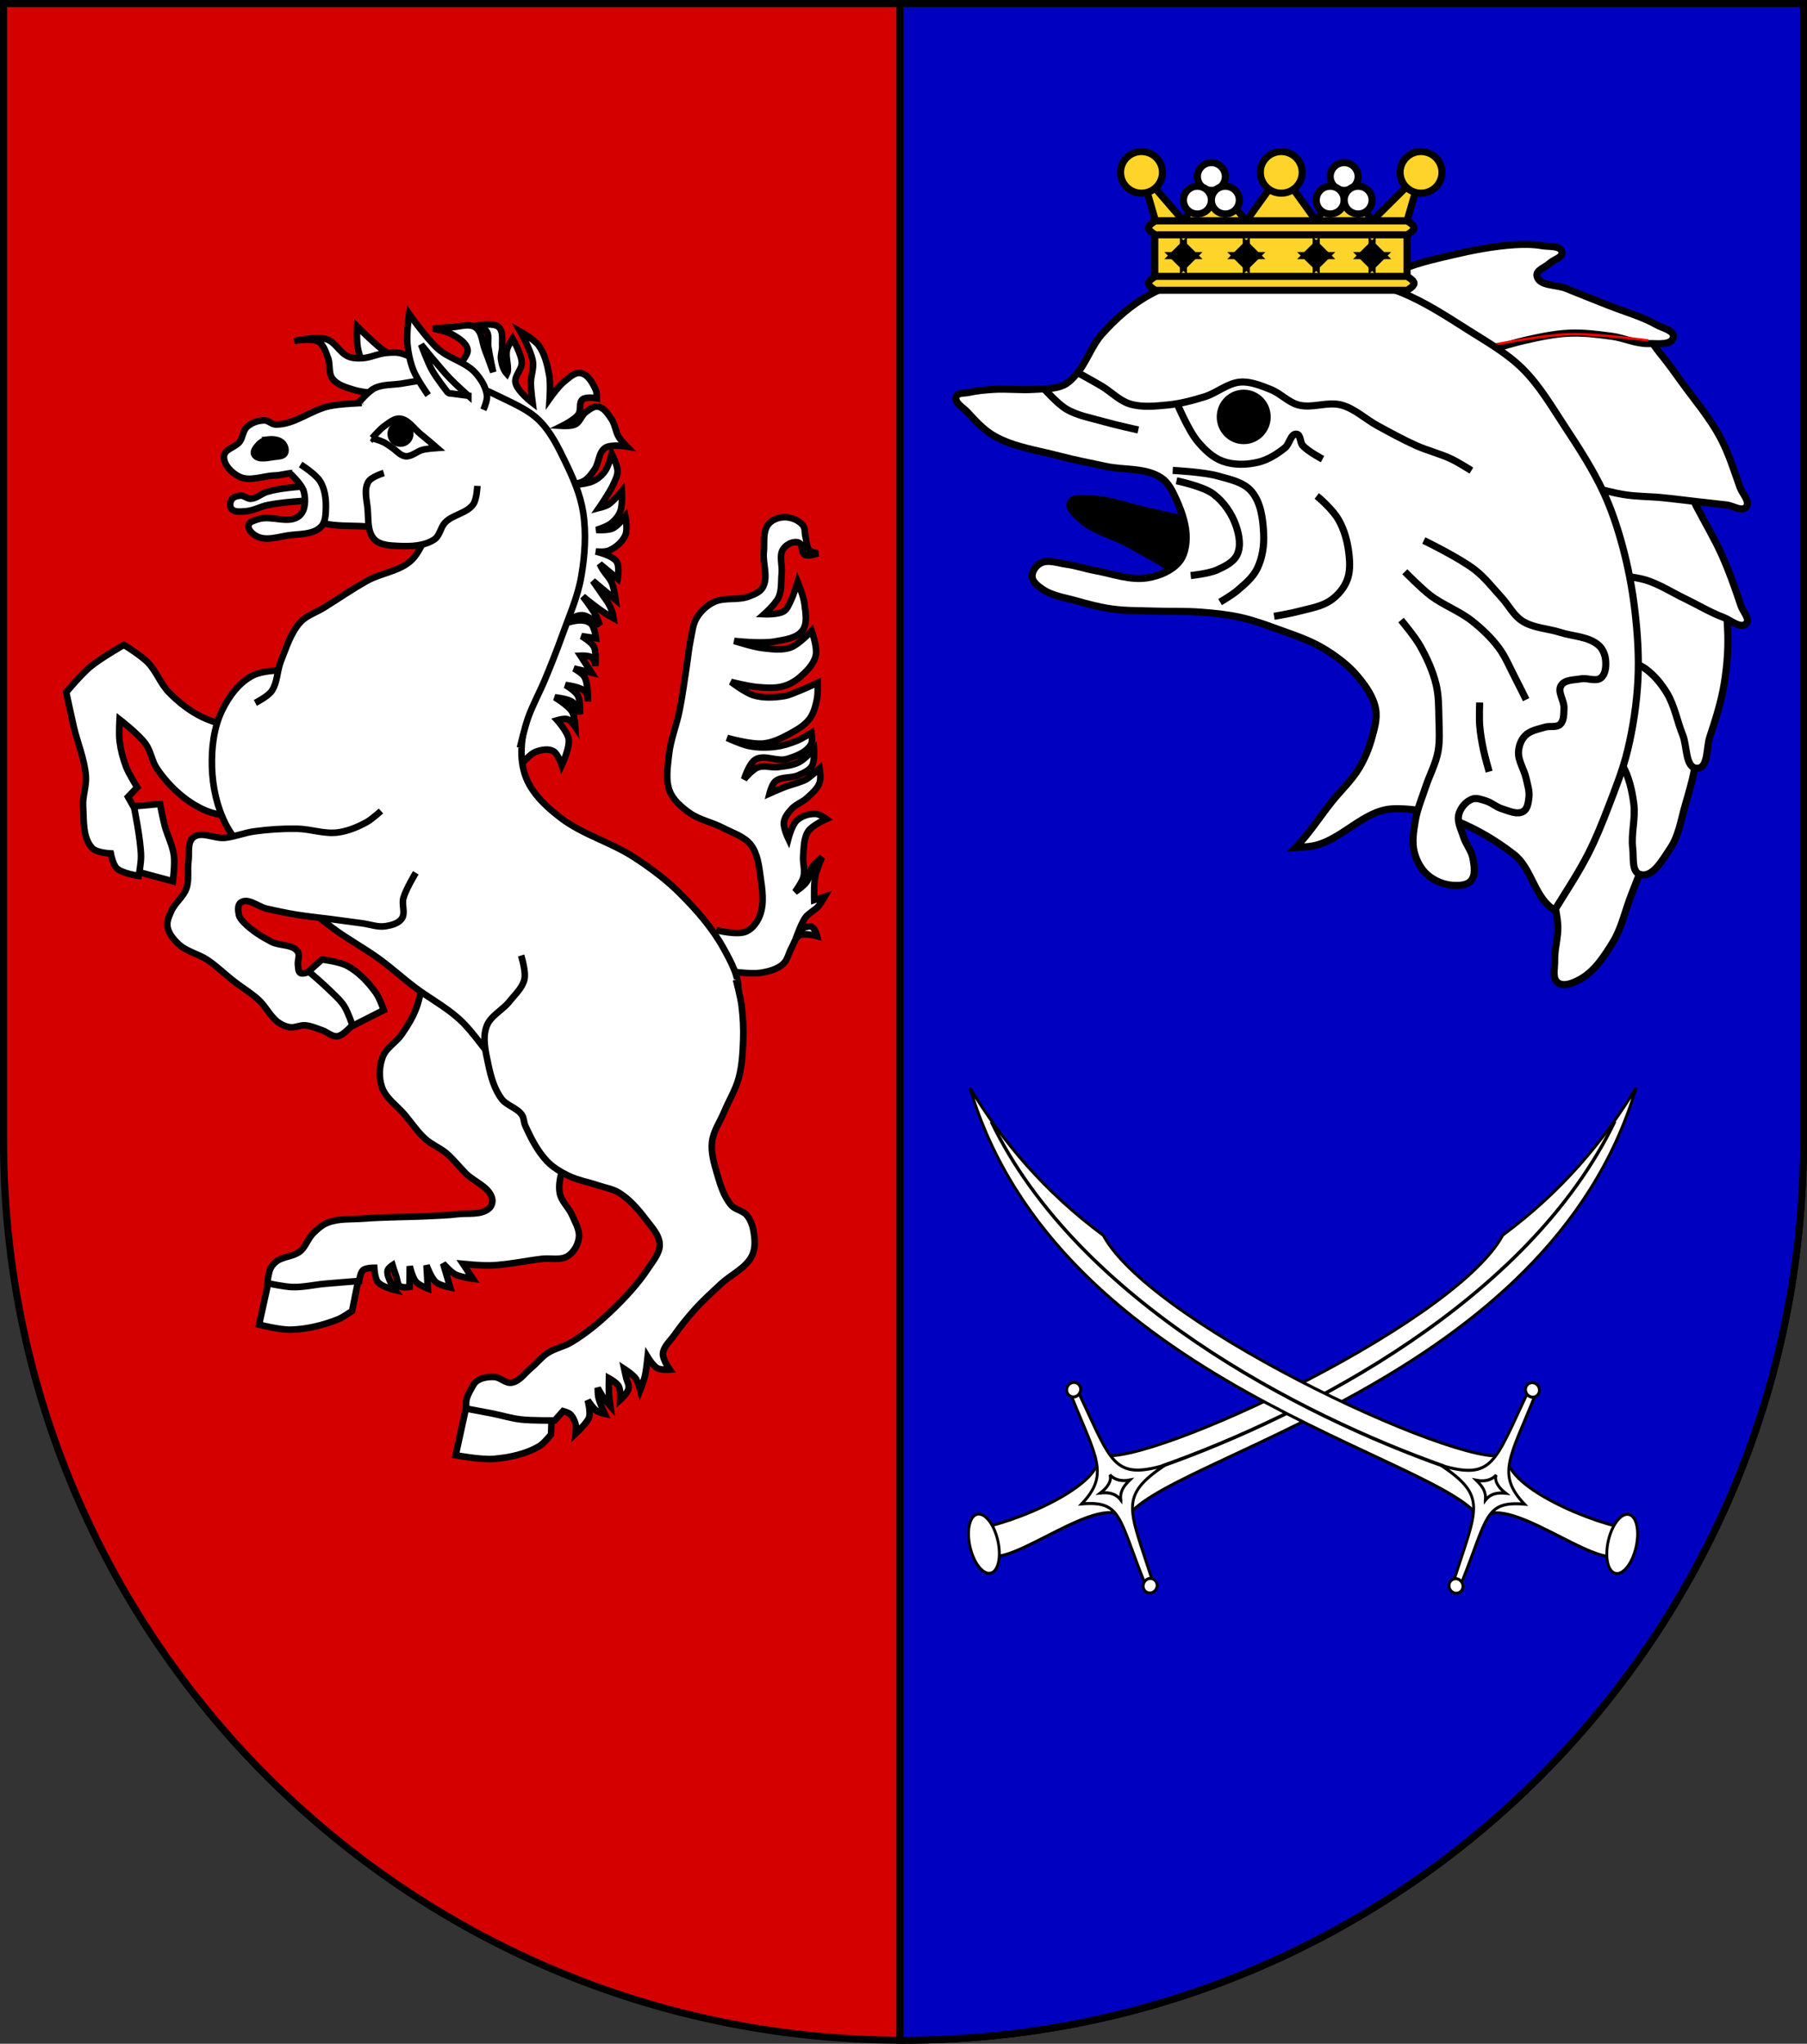 <?xml version="1.0" encoding="UTF-8" standalone="no"?>
<!-- Created with Inkscape (http://www.inkscape.org/) -->

<svg
   xmlns:dc="http://purl.org/dc/elements/1.1/"
   xmlns:cc="http://creativecommons.org/ns#"
   xmlns:rdf="http://www.w3.org/1999/02/22-rdf-syntax-ns#"
   xmlns:svg="http://www.w3.org/2000/svg"
   xmlns="http://www.w3.org/2000/svg"
   xmlns:xlink="http://www.w3.org/1999/xlink"
   xmlns:sodipodi="http://sodipodi.sourceforge.net/DTD/sodipodi-0.dtd"
   xmlns:inkscape="http://www.inkscape.org/namespaces/inkscape"
   version="1.1"
   width="763"
   height="863"
   id="svg2"
   inkscape:version="0.91 r13725"
   sodipodi:docname="Wappen Markgraeflich Perricumer Grenzreiter.svg">
  <rect width="100%" height="100%" fill="#333333" stroke="none"/>
  <sodipodi:namedview
     pagecolor="#ffffff"
     bordercolor="#666666"
     borderopacity="1"
     objecttolerance="10"
     gridtolerance="10"
     guidetolerance="10"
     inkscape:pageopacity="0"
     inkscape:pageshadow="2"
     inkscape:window-width="1920"
     inkscape:window-height="1018"
     id="namedview157"
     showgrid="true"
     inkscape:zoom="0.38673743"
     inkscape:cx="470.10796"
     inkscape:cy="360.13892"
     inkscape:window-x="-8"
     inkscape:window-y="-8"
     inkscape:window-maximized="1"
     inkscape:current-layer="svg2">
    <inkscape:grid
       type="xygrid"
       id="grid4115" />
  </sodipodi:namedview>
  <defs
     id="defs4">
    <inkscape:perspective
       sodipodi:type="inkscape:persp3d"
       inkscape:vp_x="0 : 431.5 : 1"
       inkscape:vp_y="0 : 1000 : 0"
       inkscape:vp_z="763.00006 : 431.5 : 1"
       inkscape:persp3d-origin="381.50003 : 287.66667 : 1"
       id="perspective161" />
    <inkscape:perspective
       id="perspective3382"
       inkscape:persp3d-origin="125.5 : 101.4 : 1"
       inkscape:vp_z="251 : 152.10001 : 1"
       inkscape:vp_y="0 : 1000 : 0"
       inkscape:vp_x="0 : 152.10001 : 1"
       sodipodi:type="inkscape:persp3d" />
    <inkscape:perspective
       id="perspective3533"
       inkscape:persp3d-origin="0.5 : 0.33333333 : 1"
       inkscape:vp_z="1 : 0.5 : 1"
       inkscape:vp_y="0 : 1000 : 0"
       inkscape:vp_x="0 : 0.5 : 1"
       sodipodi:type="inkscape:persp3d" />
    <inkscape:perspective
       id="perspective3533-7"
       inkscape:persp3d-origin="0.5 : 0.33333333 : 1"
       inkscape:vp_z="1 : 0.5 : 1"
       inkscape:vp_y="0 : 1000 : 0"
       inkscape:vp_x="0 : 0.5 : 1"
       sodipodi:type="inkscape:persp3d" />
    <inkscape:perspective
       id="perspective3533-4"
       inkscape:persp3d-origin="0.5 : 0.33333333 : 1"
       inkscape:vp_z="1 : 0.5 : 1"
       inkscape:vp_y="0 : 1000 : 0"
       inkscape:vp_x="0 : 0.5 : 1"
       sodipodi:type="inkscape:persp3d" />
    <radialGradient
       gradientTransform="matrix(1.353,0,0,1.349,-77.629,-85.747)"
       gradientUnits="userSpaceOnUse"
       xlink:href="#linearGradient2893"
       id="radialGradient3163"
       fy="226.331"
       fx="221.445"
       r="300"
       cy="226.331"
       cx="221.445" />
    <linearGradient
       id="linearGradient2893">
      <stop
         id="stop2895"
         offset="0"
         style="stop-color:#ffffff;stop-opacity:0.314" />
      <stop
         id="stop2897"
         offset="0.19"
         style="stop-color:#ffffff;stop-opacity:0.251" />
      <stop
         id="stop2901"
         offset="0.6"
         style="stop-color:#6b6b6b;stop-opacity:0.125" />
      <stop
         id="stop2899"
         offset="1"
         style="stop-color:#000000;stop-opacity:0.125" />
    </linearGradient>
    <inkscape:perspective
       id="perspective3784"
       inkscape:persp3d-origin="300 : 220 : 1"
       inkscape:vp_z="600 : 330 : 1"
       inkscape:vp_y="0 : 1000 : 0"
       inkscape:vp_x="0 : 330 : 1"
       sodipodi:type="inkscape:persp3d" />
    <inkscape:perspective
       id="perspective3854"
       inkscape:persp3d-origin="267.03653 : 199.85913 : 1"
       inkscape:vp_z="534.07306 : 299.7887 : 1"
       inkscape:vp_y="0 : 1000 : 0"
       inkscape:vp_x="0 : 299.7887 : 1"
       sodipodi:type="inkscape:persp3d" />
    <inkscape:perspective
       id="perspective4674"
       inkscape:persp3d-origin="125.5 : 101.4 : 1"
       inkscape:vp_z="251 : 152.10001 : 1"
       inkscape:vp_y="0 : 1000 : 0"
       inkscape:vp_x="0 : 152.10001 : 1"
       sodipodi:type="inkscape:persp3d" />
    <inkscape:perspective
       id="perspective4707"
       inkscape:persp3d-origin="0.5 : 0.33333333 : 1"
       inkscape:vp_z="1 : 0.5 : 1"
       inkscape:vp_y="0 : 1000 : 0"
       inkscape:vp_x="0 : 0.5 : 1"
       sodipodi:type="inkscape:persp3d" />
    <inkscape:perspective
       id="perspective4735"
       inkscape:persp3d-origin="0.5 : 0.33333333 : 1"
       inkscape:vp_z="1 : 0.5 : 1"
       inkscape:vp_y="0 : 1000 : 0"
       inkscape:vp_x="0 : 0.5 : 1"
       sodipodi:type="inkscape:persp3d" />
    <inkscape:perspective
       id="perspective4772"
       inkscape:persp3d-origin="0.5 : 0.33333333 : 1"
       inkscape:vp_z="1 : 0.5 : 1"
       inkscape:vp_y="0 : 1000 : 0"
       inkscape:vp_x="0 : 0.5 : 1"
       sodipodi:type="inkscape:persp3d" />
    <inkscape:perspective
       id="perspective4800"
       inkscape:persp3d-origin="0.5 : 0.33333333 : 1"
       inkscape:vp_z="1 : 0.5 : 1"
       inkscape:vp_y="0 : 1000 : 0"
       inkscape:vp_x="0 : 0.5 : 1"
       sodipodi:type="inkscape:persp3d" />
    <inkscape:perspective
       id="perspective4873"
       inkscape:persp3d-origin="0.5 : 0.33333333 : 1"
       inkscape:vp_z="1 : 0.5 : 1"
       inkscape:vp_y="0 : 1000 : 0"
       inkscape:vp_x="0 : 0.5 : 1"
       sodipodi:type="inkscape:persp3d" />
    <inkscape:perspective
       id="perspective5000"
       inkscape:persp3d-origin="0.5 : 0.33333333 : 1"
       inkscape:vp_z="1 : 0.5 : 1"
       inkscape:vp_y="0 : 1000 : 0"
       inkscape:vp_x="0 : 0.5 : 1"
       sodipodi:type="inkscape:persp3d" />
    <inkscape:perspective
       id="perspective5073"
       inkscape:persp3d-origin="0.5 : 0.33333333 : 1"
       inkscape:vp_z="1 : 0.5 : 1"
       inkscape:vp_y="0 : 1000 : 0"
       inkscape:vp_x="0 : 0.5 : 1"
       sodipodi:type="inkscape:persp3d" />
    <linearGradient
       gradientTransform="translate(-1.428571e-5,-5.714286e-5)"
       gradientUnits="userSpaceOnUse"
       xlink:href="#linearGradient1732"
       id="linearGradient1800"
       y2="166.385"
       x2="139.396"
       y1="191.963"
       x1="107.75" />
    <linearGradient
       gradientTransform="translate(-1.428571e-5,-5.714286e-5)"
       gradientUnits="userSpaceOnUse"
       xlink:href="#linearGradient1732"
       id="linearGradient1590"
       y2="258.413"
       x2="113.69"
       y1="264.167"
       x1="82.143" />
    <linearGradient
       gradientTransform="translate(-1.428571e-5,-5.714286e-5)"
       gradientUnits="userSpaceOnUse"
       xlink:href="#linearGradient1732"
       id="linearGradient1598"
       y2="257.619"
       x2="115.675"
       y1="260.595"
       x1="84.127" />
    <linearGradient
       gradientTransform="translate(-1.428571e-5,-5.714286e-5)"
       gradientUnits="userSpaceOnUse"
       xlink:href="#linearGradient1732"
       id="linearGradient1606"
       y2="280.635"
       x2="118.056"
       y1="297.103"
       x1="88.492" />
    <linearGradient
       gradientTransform="translate(-1.428571e-5,-5.714286e-5)"
       gradientUnits="userSpaceOnUse"
       xlink:href="#linearGradient1732"
       id="linearGradient1614"
       y2="294.722"
       x2="136.325"
       y1="312.778"
       x1="118.452" />
    <linearGradient
       gradientTransform="translate(-1.428571e-5,-5.714286e-5)"
       gradientUnits="userSpaceOnUse"
       xlink:href="#linearGradient1732"
       id="linearGradient1622"
       y2="415.357"
       x2="166.667"
       y1="395.317"
       x1="131.151" />
    <linearGradient
       gradientTransform="translate(-1.428571e-5,-5.714286e-5)"
       gradientUnits="userSpaceOnUse"
       xlink:href="#linearGradient1732"
       id="linearGradient1582"
       y2="242.341"
       x2="130.357"
       y1="225.278"
       x1="107.143" />
    <linearGradient
       gradientTransform="translate(-1.428571e-5,-5.714286e-5)"
       gradientUnits="userSpaceOnUse"
       xlink:href="#linearGradient1732"
       id="linearGradient1642"
       y2="454.048"
       x2="163.889"
       y1="488.968"
       x1="143.651" />
    <linearGradient
       gradientTransform="translate(-1.428571e-5,-5.714286e-5)"
       gradientUnits="userSpaceOnUse"
       xlink:href="#linearGradient1732"
       id="linearGradient1650"
       y2="458.413"
       x2="186.508"
       y1="491.746"
       x1="186.508" />
    <linearGradient
       gradientTransform="translate(-1.428571e-5,-5.714286e-5)"
       gradientUnits="userSpaceOnUse"
       xlink:href="#linearGradient1732"
       id="linearGradient1658"
       y2="513.175"
       x2="321.825"
       y1="493.73"
       x1="292.857" />
    <linearGradient
       gradientTransform="translate(-1.428571e-5,-5.714286e-5)"
       gradientUnits="userSpaceOnUse"
       xlink:href="#linearGradient1732"
       id="linearGradient1666"
       y2="534.603"
       x2="312.302"
       y1="534.206"
       x1="266.27" />
    <linearGradient
       gradientTransform="translate(-1.428571e-5,-5.714286e-5)"
       gradientUnits="userSpaceOnUse"
       xlink:href="#linearGradient1732"
       id="linearGradient1674"
       y2="547.595"
       x2="319.151"
       y1="566.746"
       x1="300" />
    <linearGradient
       gradientTransform="translate(-1.428571e-5,-5.714286e-5)"
       gradientUnits="userSpaceOnUse"
       xlink:href="#linearGradient1732"
       id="linearGradient1682"
       y2="546.905"
       x2="341.27"
       y1="571.111"
       x1="337.302" />
    <linearGradient
       gradientTransform="translate(75.923,47.102)"
       gradientUnits="userSpaceOnUse"
       xlink:href="#linearGradient1732"
       id="linearGradient1397"
       y2="48.303"
       x2="243.124"
       y1="51.421"
       x1="241.143" />
    <linearGradient
       id="linearGradient1732">
      <stop
         id="stop1734"
         offset="0"
         style="stop-color:#ffffff;stop-opacity:1" />
      <stop
         id="stop1736"
         offset="1"
         style="stop-color:#ffffff;stop-opacity:1" />
    </linearGradient>
    <linearGradient
       gradientTransform="translate(-1.428571e-5,-5.714286e-5)"
       gradientUnits="userSpaceOnUse"
       xlink:href="#linearGradient1732"
       id="linearGradient1549"
       y2="213.55"
       x2="211.83"
       y1="217.778"
       x1="177.338" />
    <linearGradient
       gradientTransform="translate(-1.428571e-5,-5.714286e-5)"
       gradientUnits="userSpaceOnUse"
       xlink:href="#linearGradient1732"
       id="linearGradient1551"
       y2="137.971"
       x2="157.2"
       y1="115.64"
       x1="124.585" />
    <linearGradient
       gradientTransform="translate(-1.428571e-5,-5.714286e-5)"
       gradientUnits="userSpaceOnUse"
       xlink:href="#linearGradient1732"
       id="linearGradient1553"
       y2="137.971"
       x2="124.361"
       y1="139.21"
       x1="87.547" />
    <linearGradient
       gradientTransform="translate(-1.428571e-5,-5.714286e-5)"
       gradientUnits="userSpaceOnUse"
       xlink:href="#linearGradient1732"
       id="linearGradient1555"
       y2="90.412"
       x2="137.605"
       y1="75.234"
       x1="112.239" />
    <linearGradient
       gradientTransform="translate(-1.428571e-5,-5.714286e-5)"
       gradientUnits="userSpaceOnUse"
       xlink:href="#linearGradient1732"
       id="linearGradient1557"
       y2="101.814"
       x2="193.021"
       y1="75.234"
       x1="179.583" />
    <linearGradient
       gradientTransform="translate(-1.428571e-5,-5.714286e-5)"
       gradientUnits="userSpaceOnUse"
       xlink:href="#linearGradient1732"
       id="linearGradient1559"
       y2="185.716"
       x2="296.929"
       y1="176.249"
       x1="270.496" />
    <linearGradient
       gradientTransform="translate(-1.428571e-5,-5.714286e-5)"
       gradientUnits="userSpaceOnUse"
       xlink:href="#linearGradient1732"
       id="linearGradient1561"
       y2="467.622"
       x2="124.137"
       y1="496.131"
       x1="94.281" />
    <linearGradient
       gradientUnits="userSpaceOnUse"
       xlink:href="#linearGradient1732"
       id="linearGradient2433"
       y2="96.5"
       x2="180"
       y1="92.5"
       x1="171" />
    <radialGradient
       gradientTransform="matrix(1.353,0,0,1.349,-77.629,-85.747)"
       gradientUnits="userSpaceOnUse"
       xlink:href="#linearGradient2893-7"
       id="radialGradient3163-8"
       fy="226.331"
       fx="221.445"
       r="300"
       cy="226.331"
       cx="221.445" />
    <linearGradient
       id="linearGradient2893-7">
      <stop
         id="stop2895-4"
         offset="0"
         style="stop-color:#ffffff;stop-opacity:0.314" />
      <stop
         id="stop2897-0"
         offset="0.19"
         style="stop-color:#ffffff;stop-opacity:0.251" />
      <stop
         id="stop2901-9"
         offset="0.6"
         style="stop-color:#6b6b6b;stop-opacity:0.125" />
      <stop
         id="stop2899-4"
         offset="1"
         style="stop-color:#000000;stop-opacity:0.125" />
    </linearGradient>
    <inkscape:perspective
       id="perspective3272"
       inkscape:persp3d-origin="300 : 220 : 1"
       inkscape:vp_z="600 : 330 : 1"
       inkscape:vp_y="0 : 1000 : 0"
       inkscape:vp_x="0 : 330 : 1"
       sodipodi:type="inkscape:persp3d" />
    <inkscape:perspective
       id="perspective3777"
       inkscape:persp3d-origin="0.5 : 0.33333333 : 1"
       inkscape:vp_z="1 : 0.5 : 1"
       inkscape:vp_y="0 : 1000 : 0"
       inkscape:vp_x="0 : 0.5 : 1"
       sodipodi:type="inkscape:persp3d" />
  </defs>
  <g
     id="g8198">
    <path
       style="fill:#d40000;fill-opacity:1;stroke:#000000;stroke-width:3;stroke-miterlimit:4;stroke-opacity:1;stroke-dasharray:none"
       id="path2850-7"
       d="m 1.5,1.5 0,480 c 0,209.868 170.132,380 380,380 209.868,0 380,-170.132 380,-380 l 0,-480 -760,0 z" />
    <path
       style="fill:#0000c0;fill-opacity:1;stroke:#000000;stroke-width:3;stroke-miterlimit:4;stroke-opacity:1;stroke-dasharray:none"
       id="path2850"
       d="m 380,1.5 0,860 c 0.501,0.002 0.999,0 1.5,0 209.868,0 380,-170.132 380,-380 l 0,-480 -381.5,0 z" />
    <g
       transform="matrix(-0.643,0,0,0.644,-246.426,-154.586)"
       id="g35508-1">
      <path
         inkscape:connector-curvature="0"
         style="fill:#ffffff;stroke:#000000;stroke-width:4.318;stroke-linecap:butt;stroke-linejoin:miter;stroke-miterlimit:4;stroke-dasharray:none;stroke-opacity:1"
         d="m -853.598,849.921 c 0,0 -13.647,3.535 -19.661,0.913 -4.289,-1.87 -7.428,-6.333 -9.064,-10.716 -2.945,-7.888 -1.497,-16.92 -0.316,-25.257 1.019,-7.191 1.863,-15.114 6.313,-20.853 4.38,-5.649 12.005,-7.8 18.33,-11.131 7.194,-3.789 15.655,-5.252 22.236,-10.028 5.061,-3.672 10.304,-8.063 12.634,-13.865 2.985,-7.43 1.439,-16.051 0.598,-24.014 -1.037,-9.819 -4.966,-19.124 -6.906,-28.806 -1.974,-9.853 -3.263,-19.831 -4.809,-29.76 -0.86,-5.525 -1.319,-11.121 -2.484,-16.59 -1.067,-5.008 -1.431,-10.439 -4.114,-14.801 -2.642,-4.295 -6.638,-8.002 -11.181,-10.189 -6.956,-3.348 -15.662,-0.886 -22.871,-3.649 -3.437,-1.317 -7.469,-2.786 -9.273,-5.994 -3.777,-6.714 0.086,-15.432 -0.645,-23.1 -0.586,-6.146 0.824,-13.424 -2.991,-18.279 -2.443,-3.11 -6.969,-4.671 -10.923,-4.633 -4.29,0.042 -9.027,1.941 -11.749,5.257 -1.69,2.06 -1.101,5.216 -1.78,7.793 -0.769,2.923 -0.517,6.493 -2.595,8.687 -1.334,1.409 -5.477,1.968 -5.477,1.968 0,0 6.082,2.278 8.608,0.885 2.572,-1.418 1.182,-6.821 3.917,-7.892 3.331,-1.304 7.893,0.948 10.029,3.818 3.237,4.349 0.64,10.827 1.182,16.222 0.529,5.268 -0.129,10.915 2.017,15.755 1.978,4.46 9.512,11.123 9.512,11.123 0,0 -9.272,0.392 -12.941,-1.969 -2.365,-1.522 -3.356,-4.55 -4.612,-7.067 -1.933,-3.875 -4.422,-12.216 -4.422,-12.216 0,0 -3.895,9.368 -4.474,14.343 -0.676,5.81 -2.212,12.783 1.241,17.504 3.882,5.306 11.862,6.096 18.328,7.287 8.701,1.602 26.539,-0.376 26.539,-0.376 0,0 -12.262,4.001 -18.627,4.72 -6.109,0.69 -12.656,1.66 -18.438,-0.429 -5.514,-1.992 -13.786,-10.925 -13.786,-10.925 0,0 -3.982,11.021 -2.665,16.4 1.392,5.687 6.072,10.251 10.505,14.075 3.148,2.716 6.967,4.837 10.983,5.915 5.388,1.446 11.168,0.958 16.728,0.508 5.891,-0.476 17.405,-3.378 17.405,-3.378 0,0 -9.427,7.24 -15.01,8.835 -6.31,1.803 -13.197,1.497 -19.681,0.486 -3.794,-0.592 -7.311,-2.369 -10.884,-3.778 -3.857,-1.521 -11.371,-5.04 -11.371,-5.04 0,0 -0.221,7.192 0.496,10.685 0.934,4.551 2.107,9.331 4.889,13.051 3.216,4.299 8.16,7.107 12.871,9.682 5.439,2.973 11.267,5.846 17.434,6.472 7.992,0.811 23.816,-3.676 23.816,-3.676 0,0 -9.599,4.428 -14.741,5.396 -5.608,1.056 -11.455,1.089 -17.116,0.367 -4.921,-0.628 -9.737,-2.153 -14.323,-4.046 -3.256,-1.344 -9.234,-5.139 -9.234,-5.139 0,0 -0.958,5.489 0.357,7.693 3.161,5.3 9.931,7.845 15.863,9.543 6.594,1.888 14.664,-3.15 20.575,0.329 4.288,2.524 7.454,12.932 7.454,12.932 0,0 -5.251,-6.317 -8.925,-7.724 -4.138,-1.584 -8.892,0.304 -13.289,-0.239 -4.705,-0.581 -9.633,-1.057 -13.856,-3.211 -3.864,-1.971 -9.82,-8.539 -9.82,-8.539 0,0 -0.568,7.899 1.371,11.073 1.859,3.043 5.601,4.536 8.846,6.014 4.761,2.17 11.149,0.668 15.178,4.007 2.264,1.876 3.796,7.962 3.796,7.962 0,0 -6.646,-2.963 -10.049,-4.245 -3.718,-1.4 -7.606,-2.325 -11.311,-3.758 -0.892,-0.345 -1.809,-0.662 -2.624,-1.163 -3.268,-2.012 -8.905,-7.296 -8.905,-7.296 0,0 -1.054,6.467 0.009,9.423 1.449,4.026 5.037,6.986 8.17,9.901 3.05,2.837 7.376,4.164 10.188,7.237 2.282,2.494 4.671,5.406 5.118,8.757 0.496,3.711 -2.923,10.844 -2.923,10.844 0,0 -2.351,-9.191 -5.705,-12.157 -3.314,-2.93 -8.201,-4.441 -12.613,-4.126 -2.484,0.178 -6.7,3.309 -6.7,3.309 0,0 9.266,4.034 11.937,8.012 3.059,4.555 2.806,10.66 3.319,16.122 0.427,4.553 -1.338,9.283 -0.22,13.717 0.936,3.711 5.605,10.02 5.605,10.02 0,0 -5.662,-3.782 -7.584,-6.501 -2.082,-2.947 -1.91,-7.086 -3.896,-10.099 -1.61,-2.443 -6.281,-6.133 -6.281,-6.133 0,0 3.575,7.969 4.422,12.216 1.032,5.175 0.734,15.814 0.734,15.814 l -6.958,-2.247 c 0,0 2.494,4.361 4.144,6.232 2.469,2.799 6.178,4.377 8.478,7.316 1.928,2.463 4.244,8.37 4.244,8.37 0,0 -5.615,-3.276 -8.24,-2.187 -2.193,0.909 -3.569,6.162 -3.569,6.162 0,0 8.118,-2.303 11.54,-0.536 2.782,1.436 3.509,5.193 5.079,7.902 2.047,3.534 2.618,8.132 5.645,10.874 3.831,3.471 9.304,4.897 14.402,5.756 6.891,1.161 20.943,-0.973 20.943,-0.973"
         id="path3744-7-6"
         sodipodi:nodetypes="caaaaaaaaaaaaaaaaaaaaacaaaaacaacaaacaacaaaacaaacaaaacaaacaaacaaacaaacaaacaaaacaacaaacaacaccaacacaaaaa" />
      <path
         inkscape:connector-curvature="0"
         style="fill:#ffffff;fill-opacity:1;stroke:#000000;stroke-width:4.318;stroke-linecap:butt;stroke-linejoin:miter;stroke-miterlimit:4;stroke-dasharray:none;stroke-opacity:1"
         d="m -732.05,652.093 c 0,0 -9.919,-1.444 -14.904,-1.947 -7.887,-0.795 -17.017,-5.916 -23.721,-1.686 -3.054,1.927 -3.958,10.084 -3.958,10.084 l 9.509,-1.423 c 0,0 -6.488,3.807 -8.099,6.988 -1.886,3.725 -0.98,12.487 -0.98,12.487 0,0 0.577,-4.058 2.025,-5.251 2.024,-1.667 7.746,-1.371 7.746,-1.371 l -7.25,11.116 11.547,-2.73 c 0,0 -5.443,2.943 -6.897,5.499 -2.688,4.726 -2.221,16.158 -2.221,16.158 0,0 -0.052,-4.673 1.372,-6.27 3.108,-3.488 13.258,-4.545 13.258,-4.545 0,0 -6.44,3.832 -8.099,6.988 -1.868,3.555 -1.307,11.978 -1.307,11.978 0,0 2.333,-5.911 4.755,-7.72 3.22,-2.405 11.638,-3.148 11.638,-3.148 0,0 -8.714,5.196 -11.247,9.365 -1.777,2.925 -2.195,10.032 -2.195,10.032 0,0 2.809,-4.223 5.042,-5.029 2.163,-0.781 6.871,0.627 6.871,0.627 0,0 -6.833,7.593 -7.524,12.37 -0.85,5.871 4.558,17.203 4.558,17.203 0,0 2.386,-7.545 5.539,-9.3 3.177,-1.768 7.456,-0.95 10.907,0.196 5.456,1.813 8.514,8.358 14.002,10.071 2.939,0.917 9.235,-0.17 9.235,-0.17"
         id="path3740-4-8"
         sodipodi:nodetypes="caaccacacccacacacacacacacaaaa" />
      <path
         inkscape:connector-curvature="0"
         style="fill:#ffffff;stroke:#000000;stroke-width:4.318;stroke-linecap:butt;stroke-linejoin:miter;stroke-miterlimit:4;stroke-dasharray:none;stroke-opacity:1"
         d="m -690.077,516.301 c 0,0 -1.456,-2.91 -2.103,-4.402 -1.841,-4.246 -5.435,-8.319 -5.055,-12.932 0.593,-7.192 10.379,-11.418 11.077,-18.6 0.391,-4.018 -4.996,-7.473 -4.075,-11.403 1.056,-4.506 5.999,-7.302 9.993,-9.639 3.802,-2.225 12.657,-3.801 12.657,-3.801 0,0 -8.315,-0.836 -12.487,-0.98 -5.118,-0.177 -11.103,-2.701 -15.361,0.143 -4.466,2.983 -4.328,9.833 -6.309,14.825 -1.913,4.818 -5.382,14.59 -5.382,14.59 0,0 2.471,-11.156 3.24,-16.811 0.427,-3.138 -0.692,-6.654 0.758,-9.47 1.071,-2.08 5.369,-4.519 5.369,-4.519 0,0 -9.738,-1.801 -12.945,1.11 -3.17,2.878 -2.129,8.354 -2.325,12.631 -0.13,2.839 1.181,5.678 0.77,8.49 -0.501,3.434 -1.49,7.025 -3.867,9.666 -1.927,-3.781 1.154,-10.659 -0.052,-15.779 -0.628,-2.667 -3.644,-7.367 -3.644,-7.367 0,0 -5.894,10.128 -6.074,15.753 -0.148,4.597 5.035,8.658 4.127,13.167 -1.146,5.691 -11.234,13.31 -11.234,13.31 0,0 1.184,-8.865 1.163,-13.323 -0.022,-4.646 -2.04,-9.279 -1.345,-13.872 1.063,-7.025 8.243,-19.658 8.243,-19.658 0,0 -9.101,5.096 -12.083,9.182 -4.067,5.573 -5.67,12.725 -6.897,19.514 -0.906,5.009 -0.275,15.27 -0.275,15.27 0,0 -5.852,-8.262 -9.783,-11.338 -3.133,-2.452 -6.735,-6.128 -10.645,-5.395 -4.834,0.907 -7.778,6.525 -9.849,10.985 -0.783,1.687 -0.771,5.525 -0.771,5.525 0,0 7.031,-1.262 9.47,0.758 2.604,2.157 0.744,7.01 2.677,9.784 2.485,3.564 10.606,7.576 10.606,7.576 0,0 -6.01,0.349 -8.543,-0.993 -3.151,-1.67 -4.119,-5.981 -6.988,-8.099 -2.34,-1.727 -5.126,-3.986 -7.994,-3.501 -3.94,0.666 -6.519,4.863 -8.791,8.15 -2.386,3.453 -2.569,8.073 -4.742,11.664 -1.42,2.347 -5.316,6.283 -5.316,6.283 0,0 10.296,-1.722 14.251,0.928 4.386,2.939 3.932,9.902 6.962,14.225 2.066,2.948 4.291,6.136 7.497,7.772 5.096,2.601 16.994,2.404 16.994,2.404"
         id="path2966-0-5"
         sodipodi:nodetypes="caaaaacaaacaacaaacacaacaacaacaaacaacaaaaacaaaa" />
      <path
         inkscape:connector-curvature="0"
         style="fill:#ffffff;fill-opacity:1;stroke:#000000;stroke-width:4.318;stroke-linecap:butt;stroke-linejoin:miter;stroke-miterlimit:4;stroke-dasharray:none;stroke-opacity:1"
         d="m -642.87,504.73 c 0,0 13.693,-12.636 18.497,-20.481 3.012,-4.92 5.036,-10.514 6.166,-16.171 0.91,-4.554 0.418,-13.924 0.418,-13.924 0,0 -9.923,9.809 -15.361,14.159 -4.571,3.655 -10.564,5.6 -14.447,9.979 -5.693,6.42 -11.992,22.78 -11.992,22.78"
         id="path4317-9-7"
         sodipodi:nodetypes="caacaaa" />
      <path
         inkscape:connector-curvature="0"
         style="fill:#ffffff;fill-opacity:1;stroke:#000000;stroke-width:4.318;stroke-linecap:butt;stroke-linejoin:miter;stroke-miterlimit:4;stroke-dasharray:none;stroke-opacity:1"
         d="m -561.277,1072.697 7.914,35.895 c 0,0 -13.831,3.521 -20.873,3.317 -10.55,-0.305 -21.115,-2.889 -30.931,-6.767 -3.356,-1.326 -9.3,-5.539 -9.3,-5.539 l -4.623,-22.911 57.813,-3.995 z"
         id="path3512-4-6"
         sodipodi:nodetypes="ccssccc" />
      <path
         inkscape:connector-curvature="0"
         style="fill:#ffffff;fill-opacity:1;stroke:#000000;stroke-width:4.318;stroke-linecap:butt;stroke-linejoin:miter;stroke-miterlimit:4;stroke-dasharray:none;stroke-opacity:1"
         d="m -689.915,1160.183 -55.566,9.743 0.313,10.58 c 0,0 4.7,5.995 7.915,7.864 8.892,5.168 19.484,7.356 29.729,8.256 8.357,0.734 25.053,-2.403 25.053,-2.403 l -7.444,-34.04 z"
         id="path4286-8-1"
         sodipodi:nodetypes="cccaacc" />
      <path
         inkscape:connector-curvature="0"
         style="fill:#ffffff;fill-opacity:1;stroke:#000000;stroke-width:4.318;stroke-linecap:butt;stroke-linejoin:miter;stroke-miterlimit:4;stroke-dasharray:none;stroke-opacity:1"
         d="m -582.98,879.613 -11.729,-10.45 c 0,0 -11.665,1.463 -16.693,4.232 -7.555,4.159 -13.776,10.769 -18.784,17.79 -2.371,3.325 -5.068,11.155 -5.068,11.155 l 24.452,12.357 27.823,-35.084 z"
         id="path4288-8-8"
         sodipodi:nodetypes="ccaaccc" />
      <path
         inkscape:connector-curvature="0"
         style="fill:#ffffff;fill-opacity:1;stroke:#000000;stroke-width:4.318;stroke-linecap:butt;stroke-linejoin:miter;stroke-miterlimit:4;stroke-dasharray:none;stroke-opacity:1"
         d="m -469.616,810.579 -27.152,7.306 c 0,0 -1.422,-11.24 -0.705,-16.798 0.879,-6.813 4.316,-13.053 6.061,-19.697 1.232,-4.69 3.109,-14.211 3.109,-14.211 l 20.612,1.882 -1.926,41.519 z"
         id="path4290-2-9"
         sodipodi:nodetypes="ccaaccc" />
      <path
         inkscape:connector-curvature="0"
         style="fill:#ffffff;fill-opacity:1;stroke:#000000;stroke-width:4.318;stroke-linecap:butt;stroke-linejoin:miter;stroke-miterlimit:4;stroke-dasharray:none;stroke-opacity:1"
         d="m -574.145,715.11 c 0,0 5.894,2.399 9.013,2.848 7.259,1.045 14.736,0.588 21.997,-0.443 9.221,-1.309 18.597,-3.191 26.986,-7.236 8.194,-3.951 15.58,-9.723 21.945,-16.222 5.634,-5.754 8.305,-13.981 13.951,-19.723 4.534,-4.611 15.649,-11.468 15.649,-11.468 0,0 15.441,8.828 22.231,14.5 5.829,4.869 15.648,16.563 15.648,16.563 0,0 -3.196,15.069 -4.938,22.571 -2.518,10.84 -7.144,21.322 -7.969,32.42 -0.488,6.567 2.232,13.098 1.828,19.672 -0.577,9.395 0.407,20.724 -6.036,27.587 -2.883,3.071 -12.148,3.474 -12.148,3.474 0,0 -1.357,7.27 -3.867,9.666 -3.7,3.532 -14.497,5.031 -14.497,5.031 0,0 -1.548,-8.47 -1.498,-12.749 0.124,-10.72 4.49,-31.847 4.49,-31.847 l 4.046,-7.167 -6.059,-6.281 c 0,0 5.397,-8.589 7.242,-13.282 2.141,-5.447 3.608,-11.206 4.342,-17.013 0.595,-4.71 0.019,-14.242 0.019,-14.242 0,0 -12.579,9.705 -17.143,16.071 -3.366,4.694 -4.001,10.945 -7.168,15.775 -4.461,6.804 -10.081,12.938 -16.353,18.12 -5.007,4.137 -10.653,7.643 -16.669,10.093 -6.145,2.502 -19.384,4.519 -19.384,4.519"
         id="path4292-4-2"
         sodipodi:nodetypes="caaaaacaaaacacacccaacaaaaaaa" />
      <path
         inkscape:connector-curvature="0"
         id="path4298-5-7"
         style="fill:#ffffff;fill-opacity:1;stroke:#000000;stroke-width:4.318;stroke-linecap:butt;stroke-linejoin:miter;stroke-miterlimit:4;stroke-dasharray:none;stroke-opacity:1"
         d="m -663.607,867.06 c 0,0 2.899,22.954 6.871,33.713 2.326,6.301 5.946,12.102 9.771,17.623 3.607,5.206 10.045,8.554 12.321,14.464 2.391,6.209 2.749,13.657 0.59,19.95 -2.575,7.509 -10.065,12.279 -15.167,18.361 -4.407,5.255 -8.23,11.088 -13.338,15.664 -4.144,3.713 -9.561,5.782 -13.818,9.365 -4.711,3.965 -8.436,8.976 -12.82,13.3 -5.577,5.5 -14.943,8.553 -17.143,16.071 -0.633,2.164 0.02,5.012 1.662,6.558 5.29,4.978 14.205,3.138 21.41,4.065 5.46,0.703 10.98,0.832 16.477,1.127 14.934,0.803 29.92,0.618 44.833,1.756 7.885,0.602 16.208,-0.205 23.571,2.679 3.699,1.449 6.803,4.241 9.605,7.057 3.426,3.443 4.764,8.768 8.571,11.786 4.34,3.441 10.834,3.19 15.314,6.447 1.631,1.186 3.046,2.78 3.953,4.581 1.502,2.982 2.198,9.772 2.198,9.772 0,0 -11.045,2.408 -16.662,2.549 -7.103,0.178 -14.131,-1.514 -21.206,-2.162 -7.499,-0.687 -22.518,-1.829 -22.518,-1.829 0,0 -0.618,-5.398 -2.484,-7.047 -1.889,-1.669 -7.389,-1.617 -7.389,-1.617 0,0 -0.304,6.908 -2.365,9.393 -2.665,3.214 -11.37,5.255 -11.37,5.255 0,0 5.846,-8.337 4.979,-12.848 -0.301,-1.566 -3.26,-3.501 -3.26,-3.501 0,0 -1.586,5.072 -2.477,7.575 -0.746,2.095 -0.616,4.897 -2.4,6.224 -1.69,1.257 -6.299,0.48 -6.299,0.48 l -0.11,-13.651 c 0,0 -1.69,7.472 -4.101,10.252 -1.965,2.265 -7.796,4.489 -7.796,4.489 l 0.869,-15.295 c 0,0 -2.939,8.301 -6.133,11.046 -2.546,2.188 -9.44,3.51 -9.44,3.51 l 4.674,-15.701 c 0,0 -4.663,5.344 -7.722,6.982 -3.578,1.916 -11.804,2.992 -11.804,2.992 l 6.466,-9.735 c 0,0 -12.113,1.199 -18.177,0.979 -11.333,-0.411 -22.487,-2.957 -33.749,-4.287 -5.641,-0.666 -12.157,1.217 -16.939,-1.848 -3.965,-2.541 -6.685,-7.445 -7.259,-12.118 -0.617,-5.021 2.449,-9.859 4.415,-14.519 2.208,-5.233 7.342,-9.314 8.221,-14.926 1.258,-8.033 -2.137,-16.215 -4.673,-23.941 -6.592,-20.086 -27.097,-57.34 -27.097,-57.34"
         sodipodi:nodetypes="caaaaaaaaaaaaaaaaaacaacacacacaaccaccaccaccaaaaaaaa" />
      <path
         inkscape:connector-curvature="0"
         style="fill:#ffffff;fill-opacity:1;stroke:#000000;stroke-width:4.318;stroke-linecap:butt;stroke-linejoin:miter;stroke-miterlimit:4;stroke-dasharray:none;stroke-opacity:1"
         d="m -585.769,680.155 c 0,0 25.352,-2.683 36.208,2.666 9.162,4.514 15.931,13.677 20.402,22.859 5.543,11.383 7.092,24.729 6.713,37.384 -0.385,12.834 -3.22,26.004 -9.066,37.436 -6.043,11.817 -16.496,20.875 -25.89,30.251 -13.688,13.663 -28.71,25.998 -44.151,37.643 -9.824,7.41 -20.799,13.188 -30.749,20.428 -8.033,5.845 -15.398,12.565 -23.329,18.547 -9.513,7.176 -20.234,12.807 -29.077,20.794 -10.897,9.842 -18.029,23.434 -29.129,33.046 -16.926,14.656 -34.108,33.244 -56.22,36.755 -23.128,3.672 -50.095,-3.034 -67.818,-18.341 -19.172,-16.56 -29.319,-44.385 -30.302,-69.7 -0.379,-9.758 4.866,-19.129 9.562,-27.691 7.484,-13.646 17.996,-25.592 29.025,-36.573 8.903,-8.865 19.115,-16.418 29.625,-23.302 15.4,-10.086 34.035,-14.948 48.644,-26.149 7.92,-6.072 15.686,-13.064 20.534,-21.787 3.19,-5.74 4.794,-12.482 5.043,-19.044 0.445,-11.753 -2.74,-23.524 -6.425,-34.693 -2.736,-8.292 -11.494,-23.538 -11.494,-23.538"
         id="path4309-5-9"
         sodipodi:nodetypes="caaaaaaaaaaaaaaaaaaaaa" />
      <path
         inkscape:connector-curvature="0"
         style="fill:#ffffff;fill-opacity:1;stroke:#000000;stroke-width:4.318;stroke-linecap:butt;stroke-linejoin:miter;stroke-miterlimit:4;stroke-dasharray:none;stroke-opacity:1"
         d="m -633.409,771.784 c 0,0 5.886,5.397 9.352,7.302 5.922,3.255 12.392,5.96 19.097,6.806 8.906,1.124 17.841,-2.327 26.816,-2.455 9.379,-0.134 18.794,0.464 28.083,1.764 6.497,0.909 12.7,3.549 19.227,4.207 6.85,0.69 15.29,-4.618 20.651,-0.3 4.128,3.325 2.431,10.333 3.161,15.583 0.82,5.899 -0.581,12.185 1.358,17.817 1.937,5.627 7.474,9.425 9.887,14.865 1.423,3.207 3.142,6.738 2.586,10.202 -0.723,4.5 -4.012,8.421 -7.341,11.534 -5.243,4.902 -12.931,6.333 -18.901,10.318 -6.243,4.168 -11.618,9.511 -17.543,14.12 -5.348,4.16 -11.285,7.601 -16.25,12.213 -4.77,4.431 -7.553,10.926 -12.854,14.707 -2.254,1.608 -4.947,2.778 -7.694,3.135 -3.265,0.424 -6.513,-1.518 -9.797,-1.267 -3.882,0.296 -7.534,1.989 -11.22,3.239 -3.409,1.156 -6.492,4.425 -10.058,3.931 -4.046,-0.56 -9.77,-7.393 -9.77,-7.393 0,0 2.89,-8.632 5.343,-12.409 2.612,-4.021 6.341,-7.203 9.758,-10.567 4.232,-4.167 13.276,-11.883 13.276,-11.883 0,0 4.169,1.788 5.808,0.729 1.442,-0.932 1.237,-3.23 1.515,-4.924 0.494,-3.009 -1.529,-6.666 0.248,-9.143 3.552,-4.95 11.752,-3.497 17.151,-6.322 6.528,-3.416 12.969,-7.399 18.104,-12.683 1.385,-1.425 2.858,-3.035 3.279,-4.977 0.584,-2.692 1.011,-6.634 -1.28,-8.164 -4.88,-3.26 -11.382,2.872 -17.111,4.14 -6.235,1.38 -12.482,2.734 -18.783,3.774 -7.923,1.308 -15.929,2.045 -23.891,3.095 -6.62,0.873 -13.232,1.807 -19.854,2.664 -5.1,0.66 -10.228,2.701 -15.309,1.907 -3.897,-0.609 -8.489,-1.736 -10.737,-4.977 -2.546,-3.671 0.155,-9.052 -1.018,-13.363 -1.627,-5.975 -8.176,-16.681 -8.176,-16.681"
         id="path4303-1-5"
         sodipodi:nodetypes="caaaaaaaaaaaaaaaaaaacaacaaaaaaaaaaaaaaa" />
      <path
         inkscape:connector-curvature="0"
         style="fill:#ffffff;fill-opacity:1;stroke:#000000;stroke-width:4.318;stroke-linecap:butt;stroke-linejoin:miter;stroke-miterlimit:4;stroke-dasharray:none;stroke-opacity:1"
         d="m -725.434,866.541 c 0,0 -3.369,10.504 -2.18,15.628 1.321,5.698 6.197,9.952 9.827,14.538 4.584,5.792 12.491,9.353 15.018,16.293 2.87,7.883 0.561,16.931 -1.165,25.141 -1.637,7.789 -3.872,15.868 -8.59,22.278 -3.399,4.617 -10.249,5.944 -13.485,10.677 -1.371,2.005 -1.142,4.751 -2.143,6.964 -3.786,8.369 -8.079,16.84 -14.428,23.478 -3.846,4.021 -8.82,6.919 -13.818,9.365 -6.09,2.981 -12.92,4.122 -19.341,6.298 -4.718,1.599 -9.874,2.322 -14.095,4.969 -6.921,4.339 -12.47,10.742 -17.402,17.253 -3.814,5.036 -8.997,10.255 -9.2,16.57 -0.18,5.605 4.136,10.509 7.204,15.203 7.017,10.739 15.925,20.23 25.233,29.058 7.789,7.388 16.215,14.244 25.399,19.803 4.941,2.991 10.946,4 15.775,7.168 4.079,2.676 7.099,6.705 10.862,9.809 4.107,3.389 7.511,8.735 12.764,9.606 3.925,0.651 7.369,-3.512 11.342,-3.713 3.827,-0.193 8.023,0.361 11.231,2.457 2.033,1.328 3.095,3.776 4.285,5.893 1.206,2.146 2.357,4.403 2.845,6.816 0.368,1.823 0.018,5.579 0.018,5.579 0,0 -11.206,2.034 -16.792,3.14 -6.288,1.245 -12.458,3.181 -18.824,3.934 -7.433,0.88 -22.444,0.664 -22.444,0.664 l -5.468,-6.152 c 0,0 -3.372,0.875 -4.598,2.014 -1.952,1.813 -3.109,4.477 -3.736,7.066 -0.448,1.849 0.065,5.708 0.065,5.708 0,0 -3.761,-3.534 -5.355,-5.551 -1.376,-1.741 -3.071,-3.447 -3.592,-5.604 -0.843,-3.491 1.032,-10.724 1.032,-10.724 0,0 -3.409,5.27 -5.917,7.027 -1.523,1.067 -5.238,1.92 -5.238,1.92 0,0 3.299,-7.119 4.141,-10.92 0.436,-1.969 0.444,-6.035 0.444,-6.035 0,0 -2.173,3.962 -3.462,5.812 -1.458,2.094 -4.807,5.956 -4.807,5.956 0,0 0.749,-5.404 0.902,-8.124 0.188,-3.352 0.013,-10.071 0.013,-10.071 0,0 -5.061,2.775 -6.388,5.172 -1.456,2.633 -1.084,8.96 -1.084,8.96 0,0 -4.774,-4.35 -5.407,-7.315 -0.537,-2.51 1.097,-5.016 1.646,-7.524 0.396,-1.811 1.189,-5.434 1.189,-5.434 0,0 -5.597,3.604 -7.498,6.243 -1.603,2.226 -2.991,7.667 -2.991,7.667 0,0 -2.236,-5.607 -2.952,-8.53 -1.052,-4.297 -1.946,-13.127 -1.946,-13.127 0,0 -3.538,5.852 -6.427,7.354 -2.401,1.248 -8.072,0.862 -8.072,0.862 0,0 4.738,-6.644 4.468,-10.41 -0.34,-4.729 -4.69,-8.258 -7.419,-12.135 -4.32,-6.139 -9.068,-11.991 -14.12,-17.543 -5.087,-5.591 -10.749,-10.633 -16.249,-15.819 -6.834,-6.445 -16.78,-10.519 -20.807,-19.006 -2.285,-4.814 -1.815,-10.714 -0.888,-15.962 0.657,-3.719 2.026,-7.53 4.468,-10.41 2.608,-3.077 7.558,-3.473 10.189,-6.531 5.035,-5.853 7.263,-13.742 9.445,-21.147 1.938,-6.58 3.925,-13.524 3.136,-20.337 -0.815,-7.034 -5.227,-13.163 -7.954,-19.698 -3.11,-7.451 -7.495,-14.446 -9.587,-22.245 -2.15,-8.016 -2.621,-16.433 -2.912,-24.727 -0.268,-7.663 0.081,-15.375 1.085,-22.976 0.747,-5.656 3.658,-16.719 3.658,-16.719"
         id="path4301-7-4"
         sodipodi:nodetypes="caaaaaaaaaaaaaaaaaaaaaaacaaccaacaacacacacacacaacacacacaaaaaaaaaaaaaaa" />
      <path
         inkscape:connector-curvature="0"
         style="fill:#ffffff;fill-opacity:1;stroke:#000000;stroke-width:4.318;stroke-linecap:butt;stroke-linejoin:miter;stroke-miterlimit:4;stroke-dasharray:none;stroke-opacity:1"
         d="m -636.209,498.304 c 0,0 13.767,-0.553 20.272,-2.573 5.127,-1.592 11.045,-3.122 14.316,-7.38 2.868,-3.732 1.288,-9.416 3.018,-13.793 1.492,-3.775 2.732,-8.405 6.231,-10.463 4.562,-2.683 15.87,-0.47 15.87,-0.47 0,0 -14.465,-3.284 -21.213,-1.137 -5.795,1.844 -8.692,8.982 -14.303,11.324 -2.789,1.164 -5.981,1.239 -9,1.097 -5.414,-0.255 -10.485,-3 -15.883,-3.475 -3.377,-0.297 -6.91,-0.551 -10.162,0.405 -5.035,1.479 -10.057,4.083 -13.572,7.98 -3.616,4.01 -6.727,14.734 -6.727,14.734"
         id="path4331-1-3"
         sodipodi:nodetypes="caaaacaaaaaaa" />
      <path
         inkscape:connector-curvature="0"
         style="fill:#ffffff;stroke:#000000;stroke-width:4.318;stroke-linecap:butt;stroke-linejoin:miter;stroke-miterlimit:4;stroke-dasharray:none;stroke-opacity:1"
         d="m -754.448,558.281 c 0,0 -12.326,-0.184 -17.83,-2.587 -3.215,-1.403 -6.117,-3.78 -8.19,-6.61 -2.431,-3.319 -4.493,-11.495 -4.493,-11.495 0,0 -3.82,7.413 -3.814,11.429 0.005,3.327 1.774,6.446 3.187,9.457 2.442,5.205 9.052,14.682 9.052,14.682 0,0 -4.266,-1.05 -6.087,-2.208 -3.572,-2.271 -8.986,-8.974 -8.986,-8.974 0,0 -0.59,9.195 1.018,13.363 1.203,3.118 3.523,5.853 6.152,7.916 2.75,2.159 9.574,4.285 9.574,4.285 0,0 -7.458,0.462 -10.724,-1.032 -3.492,-1.598 -8.333,-7.955 -8.333,-7.955 0,0 -1.663,8.499 -0.053,12.252 1.968,4.585 6.319,8.273 10.893,10.267 2.644,1.153 8.634,0.575 8.634,0.575 0,0 -10.884,2.419 -13.715,6.635 -2.092,3.114 -0.706,11.233 -0.706,11.233 l 11.756,-9.692 c -2.769,6.314 -6.131,8.064 -8.034,12.696 -1.409,3.43 -2.378,10.868 -2.378,10.868 l 14.996,-12.487 -9.562,13.676 c 0,0 -3.383,5.002 -4.141,10.92 8.658,-4.555 20.234,-14.407 20.234,-14.407 0,0 -6.017,7.853 -8.36,12.187 -1.171,2.166 -2.809,6.831 -2.809,6.831 0,0 7.097,-6.473 11.534,-6.674 7.881,-0.357 13.586,10.133 21.474,9.954"
         id="path3742-1-1"
         sodipodi:nodetypes="caacaacacaacacaacaccacccccacaa" />
      <path
         inkscape:connector-curvature="0"
         style="fill:#ffffff;fill-opacity:1;stroke:#000000;stroke-width:4.318;stroke-linecap:butt;stroke-linejoin:miter;stroke-miterlimit:4;stroke-dasharray:none;stroke-opacity:1"
         d="m -550.894,700.925 c 0,0 -8.057,-4.058 -10.606,-7.576 -4.049,-5.586 -3.607,-13.353 -6.191,-19.75 -3.571,-8.839 -6.362,-18.545 -12.8,-25.576 -4.082,-4.458 -10.301,-6.326 -15.439,-9.51 -9.394,-5.822 -18.492,-12.144 -28.135,-17.543 -10.141,-5.678 -23.903,-6.531 -31.192,-15.584 -6.8,-8.446 -10.355,-20.949 -7.993,-31.532 3.28,-14.692 20.761,-22.086 28.659,-34.901 6.721,-10.906 15.571,-35.136 15.571,-35.136 0,0 -6.101,-7.243 -10.24,-9.248 -5.397,-2.615 -11.816,-2.059 -17.738,-3.005 -4.235,-0.676 -8.449,-1.55 -12.722,-1.907 -7.247,-0.606 -14.647,-1.626 -21.814,-0.393 -11.384,1.96 -22.062,7.113 -32.447,12.173 -8.162,3.976 -16.786,7.811 -23.251,14.185 -7.775,7.665 -12.695,17.89 -17.452,27.717 -5.01,10.35 -9.72,21.163 -11.496,32.524 -2.18,13.944 -1.161,28.416 1.253,42.321 2.318,13.352 8.002,25.904 12.564,38.664 3.463,9.684 7.283,19.241 11.232,28.737 3.528,8.481 8.053,16.555 11.128,25.21 2.264,6.372 5.355,19.567 5.355,19.567"
         id="path4311-5-2"
         sodipodi:nodetypes="caaaaaaaacaaaaaaaaaaaaa" />
      <path
         inkscape:connector-curvature="0"
         style="fill:#ffffff;fill-opacity:1;stroke:#000000;stroke-width:4.318;stroke-linecap:butt;stroke-linejoin:miter;stroke-miterlimit:4;stroke-dasharray:none;stroke-opacity:1"
         d="m -599.771,567.987 c 0,0 12.484,0.124 18.705,0.588 7.288,0.544 14.603,1.163 21.774,2.574 5.046,0.993 9.729,3.856 14.864,4.128 3.068,0.162 7.1,0.825 9.091,-1.515 1.323,-1.555 1.14,-4.414 0.026,-6.126 -1.19,-1.829 -3.817,-2.507 -5.995,-2.626 -2.296,-0.125 -4.286,2.172 -6.583,2.064 -3.912,-0.185 -7.078,-3.432 -10.828,-4.559 -4.51,-1.355 -9.213,-2.014 -13.885,-2.6 -6.585,-0.826 -13.233,-1.119 -19.867,-1.281 -2.49,-0.061 -7.472,0.117 -7.472,0.117"
         id="path2964-2-3"
         sodipodi:nodetypes="caaaaaaaaaaa" />
      <path
         inkscape:connector-curvature="0"
         style="fill:#ffffff;fill-opacity:1;stroke:#000000;stroke-width:4.318;stroke-linecap:butt;stroke-linejoin:miter;stroke-miterlimit:4;stroke-dasharray:none;stroke-opacity:1"
         d="m -620.874,504.287 c 0,0 14.429,0.542 21.448,2.064 12.068,2.617 22.684,12.119 35.032,12.044 2.691,-0.016 4.911,-2.736 7.602,-2.717 4.034,0.028 8.343,1.529 11.338,4.232 2.711,2.448 2.654,6.91 4.859,9.823 2.776,3.668 9.775,4.672 10.24,9.248 0.568,5.59 -4.927,11.128 -9.98,13.584 -7.044,3.424 -15.655,-0.561 -23.486,-0.758 -5.816,-0.146 -12.501,-3.371 -17.451,-0.314 -4.239,2.617 -5.388,8.613 -6.453,13.48 -1.065,4.867 3.011,10.807 0.235,14.943 -1.72,2.562 -5.612,2.688 -8.621,3.37 -7.834,1.774 -16.009,1.402 -24.034,1.75 -8.779,0.38 -17.807,2.384 -26.359,0.365 -11.785,-2.782 -32.263,-16.694 -32.263,-16.694"
         id="path4321-7-3"
         sodipodi:nodetypes="caaaaaaaaaaaaaaa" />
      <path
         inkscape:connector-curvature="0"
         style="fill:#ffffff;fill-opacity:1;stroke:#000000;stroke-width:4.318;stroke-linecap:butt;stroke-linejoin:miter;stroke-miterlimit:4;stroke-dasharray:none;stroke-opacity:1"
         d="m -696.714,558.648 c 0,0 0.309,8.61 2.638,11.965 4.169,6.006 13.258,6.733 18.417,11.913 3.131,3.144 3.497,8.738 7.184,11.207 6.64,4.448 15.606,4.652 23.59,4.285 5.481,-0.252 12.088,-0.427 15.857,-4.414 4.703,-4.975 3.754,-13.247 4.389,-20.063 0.546,-5.855 2.518,-12.6 -0.522,-17.634 -2.006,-3.321 -10.136,-5.722 -10.136,-5.722"
         id="path4319-6-4"
         sodipodi:nodetypes="caaaaaaaa" />
      <path
         inkscape:connector-curvature="0"
         style="fill:#ffffff;fill-opacity:1;stroke:#000000;stroke-width:4.318;stroke-linecap:butt;stroke-linejoin:miter;stroke-miterlimit:4;stroke-dasharray:none;stroke-opacity:1"
         d="m -580.644,544.624 c 0,0 -10.039,6.279 -12.958,11.181 -2.919,4.902 -3.752,11.015 -3.658,16.719 0.073,4.464 0.143,9.818 3.291,12.984 5.233,5.263 14.212,4.493 21.552,5.591 6.586,0.985 13.89,3.604 19.959,0.863 2.906,-1.313 6.513,-4.296 6.009,-7.445 -0.385,-2.406 -3.835,-3.175 -6.139,-3.971 -8.695,-3.003 -20.71,3.716 -27.482,-2.509 -3.861,-3.549 -3.989,-10.398 -2.743,-15.492 1.274,-5.206 9.797,-12.748 9.797,-12.748"
         id="path4323-1-1"
         sodipodi:nodetypes="caaaaaaaaaa" />
      <path
         inkscape:connector-curvature="0"
         style="fill:#000000;stroke:#000000;stroke-width:4.318;stroke-linecap:butt;stroke-linejoin:miter;stroke-miterlimit:4;stroke-dasharray:none;stroke-opacity:1"
         d="m -559.535,528.218 c -3.171,-0.338 -7.056,0.059 -9.274,2.351 -1.587,1.64 -2.573,4.694 -1.463,6.688 1.118,2.01 4.221,2.031 6.505,2.299 4.479,0.525 11.175,2.456 13.454,-1.436 1.24,-2.117 -1.213,-4.984 -2.9,-6.766 -1.616,-1.709 -3.983,-2.886 -6.322,-3.135 z"
         id="path4325-4-1"
         sodipodi:nodetypes="caaaaaa" />
      <path
         inkscape:connector-curvature="0"
         style="fill:#ffffff;stroke:#000000;stroke-width:4.318;stroke-linecap:butt;stroke-linejoin:miter;stroke-miterlimit:4;stroke-dasharray:none;stroke-opacity:1"
         d="m -627.667,527.328 c 0,0 -4.872,-5.726 -7.915,-7.864 -3.115,-2.187 -6.532,-5.264 -10.319,-4.886 -5.634,0.563 -9.175,6.644 -13.611,10.162 -3.666,2.907 -10.737,9.039 -10.737,9.039 0,0 6.319,0.424 9.379,1.176 3.917,0.963 7.327,4.661 11.338,4.232 3.61,-0.385 6.113,-3.918 9.17,-5.878 1.698,-1.088 3.284,-2.376 5.094,-3.265 2.415,-1.186 7.602,-2.717 7.602,-2.717 z"
         id="path4327-2-3"
         sodipodi:nodetypes="caaacaaaac" />
      <circle
         style="fill:#000000;fill-opacity:1;stroke:#000000;stroke-width:2.842;stroke-miterlimit:4;stroke-dasharray:none;stroke-opacity:1"
         id="path4329-3-8"
         transform="matrix(-1.484,-0.325,-0.325,1.484,-308.334,483.315)"
         cx="211.481"
         cy="74.061"
         r="4.224" />
      <path
         inkscape:connector-curvature="0"
         style="fill:#ffffff;fill-opacity:1;stroke:#000000;stroke-width:4.318;stroke-linecap:butt;stroke-linejoin:miter;stroke-miterlimit:4;stroke-dasharray:none;stroke-opacity:1"
         d="m -664.423,499.139 c 0,0 7.372,-10.403 9.693,-16.275 2.306,-5.836 3.546,-12.134 4.024,-18.391 0.474,-6.212 -1.175,-18.653 -1.175,-18.653 0,0 -11.593,16.394 -19.045,22.989 -7.25,6.416 -17.948,8.503 -24.453,15.674 -3.765,4.151 -7.027,9.4 -7.655,14.969 -0.357,3.169 2.351,9.274 2.351,9.274"
         id="path4313-2-7"
         sodipodi:nodetypes="caacaaaa" />
      <path
         inkscape:connector-curvature="0"
         style="fill:#ffffff;fill-opacity:1;stroke:#000000;stroke-width:4.318;stroke-linecap:butt;stroke-linejoin:miter;stroke-miterlimit:4;stroke-dasharray:none;stroke-opacity:1"
         d="m -690.782,499.504 c 0,0 8.3,-7.355 12.122,-11.364 6.692,-7.02 18.862,-22.153 18.862,-22.153 0,0 -4.214,11.498 -7.185,16.824 -2.864,5.136 -10.163,14.42 -10.163,14.42 l -1.019,0.653 -12.618,1.619 z"
         id="path4315-2-4"
         sodipodi:nodetypes="cacaacc" />
    </g>
    <g
       transform="matrix(1.122,0,0,1.122,128.958,-739.249)"
       id="g4240">
      <g
         transform="matrix(0.554,0,0,0.554,234.401,724.735)"
         id="g4029">
        <path
           sodipodi:nodetypes="caaaaaa"
           id="path3667"
           d="m 185.365,236.699 c 0,0 -23.993,-5.726 -36.04,-8.367 -13.48,-2.955 -26.745,-8.394 -40.545,-8.366 -4.165,0.008 -10.509,-1.22 -12.228,2.574 -1.625,3.587 2.971,7.549 5.792,10.297 9.212,8.972 22.836,11.835 34.11,18.02 14.067,7.717 41.832,23.812 41.832,23.812"
           style="fill:#000000;fill-opacity:1;stroke:#000000;stroke-width:4.829;stroke-linecap:butt;stroke-linejoin:miter;stroke-miterlimit:4;stroke-dasharray:none;stroke-opacity:1"
           inkscape:connector-curvature="0" />
        <path
           sodipodi:nodetypes="caaaaaaaaaa"
           id="path3645"
           d="m 469.361,383.917 c 0,0 8.523,11.752 11.314,18.385 3.769,8.957 5.884,18.639 7.071,28.284 1.123,9.124 1.472,18.503 0,27.577 -1.91,11.772 -7.259,22.726 -11.314,33.941 -3.527,9.756 -5.897,20.144 -11.314,28.991 -5.928,9.682 -12.627,20.083 -22.627,25.456 -4.405,2.366 -10.849,5.121 -14.849,2.121 -4,-3 -1.987,-9.851 -2.121,-14.849 -0.217,-8.042 2.5,-16.006 2.121,-24.042 -0.429,-9.097 -4.95,-26.87 -4.95,-26.87"
           style="fill:#ffffff;stroke:#000000;stroke-width:4.829;stroke-linecap:butt;stroke-linejoin:miter;stroke-miterlimit:4;stroke-dasharray:none;stroke-opacity:1"
           inkscape:connector-curvature="0" />
        <path
           sodipodi:nodetypes="caaaaaaaaaa"
           id="path3643"
           d="m 477.139,319.57 c 0,0 17.641,6.854 24.042,13.435 8.158,8.39 12.635,19.987 16.263,31.113 2.956,9.064 4.527,18.755 4.243,28.284 -0.373,12.522 -4.406,24.704 -7.778,36.77 -2.689,9.62 -4.276,20.029 -9.899,28.284 -5.081,7.459 -11.866,20.286 -20.506,17.678 -5.858,-1.768 -4.188,-11.606 -4.95,-17.678 -1.263,-10.059 2.05,-20.357 0.707,-30.406 -1.205,-9.018 -3.241,-18.277 -7.778,-26.163 -2.744,-4.77 -11.314,-12.021 -11.314,-12.021"
           style="fill:#ffffff;stroke:#000000;stroke-width:4.829;stroke-linecap:butt;stroke-linejoin:miter;stroke-miterlimit:4;stroke-dasharray:none;stroke-opacity:1"
           inkscape:connector-curvature="0" />
        <path
           sodipodi:nodetypes="caaaaaaaaaac"
           id="path3641"
           d="m 463.704,259.466 c 0,0 18.157,1.73 26.87,4.243 12.073,3.482 23.565,8.929 34.648,14.849 4.959,2.649 11.02,4.517 14.142,9.192 3.594,5.382 3.123,12.633 3.536,19.092 0.813,12.722 -0.1,25.598 -2.121,38.184 -2.013,12.532 -5.886,24.728 -9.899,36.77 -2.408,7.225 -0.87,21.092 -8.485,21.213 -8.232,0.131 -6.803,-14.999 -9.899,-22.627 -3.787,-9.33 -5.453,-19.634 -10.607,-28.284 -3.677,-6.172 -8.405,-11.94 -14.142,-16.263 -6.232,-4.696 -21.213,-9.899 -21.213,-9.899"
           style="fill:#ffffff;stroke:#000000;stroke-width:4.829;stroke-linecap:butt;stroke-linejoin:miter;stroke-miterlimit:4;stroke-dasharray:none;stroke-opacity:1"
           inkscape:connector-curvature="0" />
        <path
           sodipodi:nodetypes="caaaaaaaaaac"
           id="path3639"
           d="m 462.29,271.487 c 0,0 16.768,1.136 24.749,3.536 9.491,2.854 17.936,8.439 26.87,12.728 8.743,4.197 17.085,9.316 26.163,12.728 5.031,1.891 11.794,8.081 15.556,4.243 2.924,-2.982 -2.212,-8.059 -3.536,-12.021 -3.829,-11.46 -7.807,-22.906 -12.728,-33.941 -5.195,-11.65 -11.772,-22.634 -17.678,-33.941 -2.587,-4.953 -3.085,-11.817 -7.778,-14.849 -3.372,-2.178 -8.017,-0.419 -12.021,-0.707 -11.089,-0.798 -22.175,-1.681 -33.234,-2.828 -11.574,-1.201 -34.648,-4.243 -34.648,-4.243"
           style="fill:#ffffff;stroke:#000000;stroke-width:4.829;stroke-linecap:butt;stroke-linejoin:miter;stroke-miterlimit:4;stroke-dasharray:none;stroke-opacity:1"
           inkscape:connector-curvature="0" />
        <path
           sodipodi:nodetypes="caaaaaaaaaaaac"
           id="path2865"
           d="m 436.127,207.848 c 0,0 23.826,7.152 36.062,9.192 8.63,1.439 17.455,1.271 26.163,2.121 8.264,0.807 16.498,1.899 24.749,2.828 6.363,0.717 12.726,1.433 19.092,2.121 4.477,0.484 10.586,4.902 13.435,1.414 2.971,-3.637 -2.67,-9.01 -4.243,-13.435 -4.074,-11.466 -7.674,-23.223 -13.435,-33.941 -7.213,-13.42 -17.231,-25.135 -26.163,-37.477 -4.837,-6.683 -9.601,-13.434 -14.849,-19.799 -4.246,-5.15 -7.537,-11.723 -13.435,-14.849 -11.987,-6.354 -26.741,-5.396 -40.305,-5.657 -18.712,-0.36 -37.886,0.444 -55.861,5.657 -9.111,2.643 -25.456,12.728 -25.456,12.728"
           style="fill:#ffffff;stroke:#000000;stroke-width:4.829;stroke-linecap:butt;stroke-linejoin:miter;stroke-miterlimit:4;stroke-dasharray:none;stroke-opacity:1"
           inkscape:connector-curvature="0" />
        <path
           sodipodi:nodetypes="caaaaaaaaaaaaaaac"
           id="path2863"
           d="m 293.292,82.69 c 0,0 14.815,-12.103 23.335,-16.263 12.193,-5.954 25.683,-8.912 38.891,-12.021 14.182,-3.338 28.592,-6.168 43.134,-7.071 6.121,-0.38 12.343,-0.344 18.385,0.707 4.627,0.805 12.419,-0.343 13.435,4.243 0.83,3.746 -5.714,5.125 -8.485,7.778 -2.889,2.766 -9.242,4.557 -8.485,8.485 1.358,7.051 13.165,5.738 19.799,8.485 9.381,3.886 18.863,7.525 28.284,11.314 11.086,4.458 22.828,7.562 33.234,13.435 4.105,2.317 12.247,3.865 11.314,8.485 -1.154,5.716 -11.141,4.104 -16.971,4.243 -8.411,0.2 -16.413,-3.816 -24.749,-4.95 -9.601,-1.306 -19.311,-2.549 -28.991,-2.121 -10.259,0.453 -20.393,2.672 -30.406,4.95 -12.218,2.78 -36.062,10.607 -36.062,10.607"
           style="fill:#ffffff;stroke:#000000;stroke-width:4.829;stroke-linecap:butt;stroke-linejoin:miter;stroke-miterlimit:4;stroke-dasharray:none;stroke-opacity:1"
           inkscape:connector-curvature="0" />
        <path
           sodipodi:nodetypes="caa"
           id="path3697"
           d="m 489.16,112.388 c 0,0 -35.779,-4.775 -53.74,-4.243 -17.126,0.507 -50.912,7.071 -50.912,7.071"
           style="fill:none;stroke:#ff0000;stroke-width:1.61px;stroke-linecap:butt;stroke-linejoin:miter;stroke-opacity:1"
           inkscape:connector-curvature="0" />
        <path
           id="path3655"
           transform="translate(10.116,45.614)"
           d="m 210.625,19.156 c -8.161,-0.053 -16.288,0.333 -24.312,1.656 -15.886,2.621 -31.851,7.104 -45.969,14.844 -12.332,6.76 -23.203,16.35 -32.531,26.875 -7.242,8.171 -10.463,19.376 -17.688,27.562 -2.436,2.761 -5.104,5.598 -8.469,7.094 -6.092,2.708 -13.163,2.34 -19.812,2.812 -9.169,0.652 -18.388,-0.571 -27.562,0 -5.69,0.354 -11.409,0.864 -16.969,2.125 -2.908,0.66 -7.596,0.003 -8.5,2.844 -1.33,4.178 4.826,7.355 7.781,10.594 5.515,6.044 11.237,12.281 18.375,16.281 13.333,7.472 29.065,9.506 43.844,13.406 10.506,2.772 21.221,4.811 31.844,7.094 12.474,2.68 26.857,0.699 37.469,7.781 5.22,3.484 8.043,9.797 10.594,15.531 3.648,8.201 6.687,17.218 6.375,26.188 -0.189,5.438 -1.432,11.396 -4.969,15.531 -5.139,6.008 -13.387,9.337 -21.188,10.625 -11.971,1.976 -24.12,-2.826 -36.062,-4.969 -6.417,-1.151 -12.629,-3.378 -19.094,-4.219 -5.848,-0.761 -12.483,-3.492 -17.688,-0.719 -3.175,1.692 -5.913,5.599 -5.656,9.188 0.263,3.672 4.031,6.41 7.062,8.5 6.566,4.527 14.955,5.593 22.625,7.781 8.138,2.322 16.367,4.498 24.75,5.656 9.351,1.292 18.848,1.066 28.281,1.406 10.602,0.383 21.266,-0.092 31.844,0.719 9.007,0.691 18.023,1.58 26.844,3.531 8.443,1.867 16.633,4.8 24.75,7.781 10.807,3.97 21.984,7.461 31.844,13.406 8.606,5.19 16.89,11.364 23.312,19.094 5.326,6.409 10.521,13.742 12.031,21.938 1.251,6.786 -0.966,13.852 -2.812,20.5 -1.922,6.918 -4.786,13.667 -8.5,19.812 -5.027,8.317 -12.304,15.037 -18.375,22.625 -8.136,10.169 -15.142,21.319 -24.188,30.688 -0.195,0.202 -0.397,0.393 -0.594,0.594 3.514,-0.169 6.873,-0.451 10.062,-0.875 20.459,-2.719 35.809,-24.85 56.438,-25.5 29.174,-0.919 58.859,13.058 81.906,30.969 11.696,9.09 13.659,27.506 25.5,36.406 0.697,0.524 1.393,1.046 2.125,1.562 0.076,-0.123 0.143,-0.252 0.219,-0.375 7.764,-12.634 16.029,-25.032 22.75,-38.25 5.325,-10.473 9.674,-21.434 13.875,-32.406 4.717,-12.321 9.625,-24.644 12.719,-37.469 3.799,-15.748 6.243,-31.914 7.062,-48.094 0.8,-15.788 -0.265,-31.677 -2.125,-47.375 -1.752,-14.781 -4.567,-29.48 -8.469,-43.844 C 458.033,193.761 453.999,181.56 448.625,170 441.365,154.384 431.928,139.859 422.469,125.469 413.483,111.799 405.146,97.364 393.5,85.875 382.792,75.311 369.42,67.778 356.719,59.719 342.105,50.446 327.469,40.848 311.469,34.25 c -10.626,-4.382 -21.967,-6.994 -33.25,-9.188 -14.206,-2.762 -28.671,-4.247 -43.125,-4.969 -8.122,-0.405 -16.308,-0.885 -24.469,-0.938 z"
           style="fill:#ffffff;stroke:#000000;stroke-width:4.829;stroke-linecap:butt;stroke-linejoin:miter;stroke-miterlimit:4;stroke-dasharray:none;stroke-opacity:1"
           inkscape:connector-curvature="0" />
        <path
           sodipodi:nodetypes="caaaaaaaaaaaa"
           id="path3657"
           d="m 101.666,134.309 c 0,0 10.917,6 16.263,9.192 6.457,3.855 11.896,9.835 19.092,12.021 8.122,2.467 17.006,1.516 25.456,0.707 8.653,-0.828 17.164,-3.05 25.456,-5.657 8.268,-2.6 15.401,-9.234 24.042,-9.899 7.011,-0.54 13.955,2.394 20.506,4.95 6.782,2.646 12.045,8.78 19.092,10.607 9.355,2.424 19.651,-2.48 28.991,0 9.183,2.439 16.396,9.614 24.749,14.142 8.619,4.672 17.211,9.439 26.163,13.435 7.835,3.497 16.297,5.499 24.042,9.192 4.671,2.227 13.435,7.778 13.435,7.778"
           style="fill:none;stroke:#000000;stroke-width:4.829;stroke-linecap:butt;stroke-linejoin:miter;stroke-miterlimit:4;stroke-dasharray:none;stroke-opacity:1"
           inkscape:connector-curvature="0" />
        <path
           sodipodi:nodetypes="caaa"
           id="path3659"
           d="m 79.038,145.622 c 0,0 9.085,10.069 14.849,13.435 7.724,4.511 16.859,6.015 25.456,8.485 7.692,2.21 23.335,5.657 23.335,5.657"
           style="fill:none;stroke:#000000;stroke-width:4.829;stroke-linecap:butt;stroke-linejoin:miter;stroke-miterlimit:4;stroke-dasharray:none;stroke-opacity:1"
           inkscape:connector-curvature="0" />
        <path
           sodipodi:nodetypes="caaaaaaa"
           id="path3661"
           d="m 168.841,154.815 c 0,0 7.768,18.57 14.142,26.163 4.639,5.526 10.192,10.964 16.971,13.435 7.533,2.746 16.24,2.553 24.042,0.707 6.773,-1.602 12.978,-5.516 18.385,-9.899 3.118,-2.528 3.785,-9.599 7.778,-9.192 2.938,0.299 2.262,5.587 4.243,7.778 3.639,4.025 13.435,9.192 13.435,9.192"
           style="fill:none;stroke:#000000;stroke-width:4.829;stroke-linecap:butt;stroke-linejoin:miter;stroke-miterlimit:4;stroke-dasharray:none;stroke-opacity:1"
           inkscape:connector-curvature="0" />
        <ellipse
           transform="matrix(-0.963,0,0,1.029,713.763,43.039)"
           id="path3665"
           style="fill:#000000;fill-opacity:1;stroke:#000000;stroke-width:4.853;stroke-miterlimit:4;stroke-dasharray:none;stroke-opacity:1"
           cx="518.663"
           cy="117.87"
           rx="16.617"
           ry="15.556" />
        <path
           sodipodi:nodetypes="caaaaa"
           id="path3669"
           d="m 168.632,207.738 c 0,0 18.025,3.628 25.099,9.01 7.105,5.406 12.604,13.418 15.446,21.882 2.05,6.104 3.405,13.49 0.644,19.307 -2.429,5.116 -8.37,7.931 -13.515,10.297 -5.581,2.567 -18.02,3.861 -18.02,3.861"
           style="fill:none;stroke:#000000;stroke-width:4.829;stroke-linecap:butt;stroke-linejoin:miter;stroke-miterlimit:4;stroke-dasharray:none;stroke-opacity:1"
           inkscape:connector-curvature="0" />
        <path
           sodipodi:nodetypes="caaaaaa"
           id="path3671"
           d="m 166.058,200.659 c 0,0 20.909,1.028 30.892,3.861 7.942,2.254 17.134,4.045 22.525,10.297 6.562,7.61 7.893,18.924 8.367,28.961 0.381,8.069 -0.894,16.586 -4.505,23.812 -2.987,5.976 -8.446,10.45 -13.515,14.802 -3.521,3.023 -11.584,7.723 -11.584,7.723"
           style="fill:none;stroke:#000000;stroke-width:4.829;stroke-linecap:butt;stroke-linejoin:miter;stroke-miterlimit:4;stroke-dasharray:none;stroke-opacity:1"
           inkscape:connector-curvature="0" />
        <path
           sodipodi:nodetypes="caaaaaa"
           id="path3673"
           d="m 263.881,218.036 c 2.574,1.931 11.18,9.766 14.802,16.089 4.014,7.007 6.172,15.145 7.079,23.169 0.677,5.984 0.924,12.419 -1.287,18.02 -2.128,5.391 -6.191,10.193 -10.941,13.515 -6.505,4.549 -14.862,5.653 -22.525,7.723 -5.28,1.426 -16.089,3.218 -16.089,3.218"
           style="fill:none;stroke:#000000;stroke-width:4.829;stroke-linecap:butt;stroke-linejoin:miter;stroke-miterlimit:4;stroke-dasharray:none;stroke-opacity:1"
           inkscape:connector-curvature="0" />
        <path
           sodipodi:nodetypes="caaaaaaaaaaaaaaaaaaaaaaaaaaaaaaaaaa"
           id="path3675"
           d="m 336.605,248.284 c 0,0 24.217,11.74 34.753,19.951 6.821,5.316 12.159,12.305 18.02,18.664 4.842,5.253 8.145,12.232 14.159,16.089 7.541,4.837 17.212,4.988 25.743,7.723 8.85,2.838 19.547,2.718 26.387,9.01 2.757,2.537 4.24,6.56 4.505,10.297 0.283,3.998 -0.086,9.084 -3.218,11.584 -3.525,2.814 -9.082,-0.185 -13.515,0.644 -4.668,0.872 -10.983,0.488 -13.515,4.505 -2.766,4.39 2.208,10.265 1.931,15.446 -0.2,3.741 0.135,8.353 -2.574,10.941 -2.525,2.412 -6.956,0.915 -10.297,1.931 -4.689,1.426 -10.074,2.302 -13.515,5.792 -2.769,2.809 -4.284,7.003 -4.505,10.941 -0.351,6.237 3.824,11.915 5.149,18.02 0.92,4.24 2.432,8.562 1.931,12.872 -0.4,3.443 -0.872,7.901 -3.861,9.654 -4.292,2.517 -10.044,-0.476 -14.802,-1.931 -3.67,-1.122 -6.629,-4.022 -10.297,-5.149 -3.103,-0.953 -6.615,-2.43 -9.654,-1.287 -4.269,1.605 -7.852,5.886 -9.01,10.297 -1.335,5.087 1.625,10.434 3.218,15.446 1.63,5.127 5.57,9.492 6.436,14.802 0.797,4.888 1.904,11.015 -1.287,14.802 -2.716,3.223 -8.022,3.491 -12.228,3.218 -6.241,-0.405 -12.653,-2.98 -17.377,-7.079 -4.502,-3.907 -7.542,-9.669 -9.01,-15.446 -1.745,-6.864 -0.509,-14.25 0.644,-21.238 1.314,-7.968 4.56,-15.496 7.079,-23.169 2.624,-7.993 6.83,-15.541 8.367,-23.812 1.333,-7.174 0.831,-14.587 0.644,-21.882 -0.205,-7.961 -0.061,-16.071 -1.931,-23.812 -2.235,-9.256 -6.249,-18.101 -10.941,-26.387 -3.552,-6.272 -12.872,-17.377 -12.872,-17.377"
           style="fill:#ffffff;stroke:#000000;stroke-width:4.829;stroke-linecap:butt;stroke-linejoin:miter;stroke-miterlimit:4;stroke-dasharray:none;stroke-opacity:1"
           inkscape:connector-curvature="0" />
        <path
           sodipodi:nodetypes="caaaaa"
           id="path3677"
           d="m 323.734,269.522 c 0,0 11.086,11.321 17.377,16.089 8.825,6.69 19.622,10.518 28.317,17.377 6.67,5.261 12.923,11.224 18.02,18.02 4.551,6.068 7.421,13.233 10.941,19.951 2.672,5.099 7.723,15.446 7.723,15.446"
           style="fill:none;stroke:#000000;stroke-width:4.829;stroke-linecap:butt;stroke-linejoin:miter;stroke-miterlimit:4;stroke-dasharray:none;stroke-opacity:1"
           inkscape:connector-curvature="0" />
        <path
           sodipodi:nodetypes="caaa"
           id="path3679"
           d="m 381.012,405.316 c 0,0 -2.829,-9.809 -3.861,-14.802 -1.143,-5.526 -2.144,-11.106 -2.574,-16.733 -0.393,-5.134 0,-15.446 0,-15.446"
           style="fill:none;stroke:#000000;stroke-width:4.829;stroke-linecap:butt;stroke-linejoin:miter;stroke-miterlimit:4;stroke-dasharray:none;stroke-opacity:1"
           inkscape:connector-curvature="0" />
      </g>
      <g
         transform="matrix(0.263,0,0,0.261,267.307,545.64)"
         id="g3146"
         style="stroke:#000000;stroke-width:10.191;stroke-miterlimit:4;stroke-dasharray:none;stroke-opacity:1">
        <path
           sodipodi:nodetypes="cccc"
           id="path3261-1"
           d="m 430,752.362 40,-60 40,60 -80,0 z"
           style="fill:#ffd42a;stroke:#000000;stroke-width:10.191;stroke-linecap:butt;stroke-linejoin:miter;stroke-miterlimit:4;stroke-dasharray:none;stroke-opacity:1"
           inkscape:connector-curvature="0" />
        <g
           style="fill:#ffffff;stroke:#000000;stroke-width:10.191;stroke-miterlimit:4;stroke-dasharray:none;stroke-opacity:1"
           id="g2893-2"
           transform="translate(90,10)">
          <circle
             style="fill:#ffffff;stroke:#000000;stroke-width:10.191;stroke-miterlimit:4;stroke-dasharray:none;stroke-opacity:1"
             id="path2818-7"
             transform="translate(0,6)"
             cx="380"
             cy="672.362"
             r="20" />
          <circle
             transform="translate(-20,40)"
             style="fill:#ffffff;stroke:#000000;stroke-width:10.191;stroke-miterlimit:4;stroke-dasharray:none;stroke-opacity:1"
             id="path2818-8-9"
             cx="380"
             cy="672.362"
             r="20" />
          <circle
             transform="translate(20,40)"
             style="fill:#ffffff;stroke:#000000;stroke-width:10.191;stroke-miterlimit:4;stroke-dasharray:none;stroke-opacity:1"
             id="path2818-1-5"
             cx="380"
             cy="672.362"
             r="20" />
        </g>
        <path
           sodipodi:nodetypes="cccc"
           id="path3261-7"
           d="m 510,752.362 70,-70 -20,70 -50,0 z"
           style="fill:#ffd42a;stroke:#000000;stroke-width:10.191;stroke-linecap:butt;stroke-linejoin:miter;stroke-miterlimit:4;stroke-dasharray:none;stroke-opacity:1"
           inkscape:connector-curvature="0" />
        <path
           id="path3261"
           d="m 330,752.362 50,-70 50,70 -100,0 z"
           style="fill:#ffd42a;stroke:#000000;stroke-width:10.191;stroke-linecap:butt;stroke-linejoin:miter;stroke-miterlimit:4;stroke-dasharray:none;stroke-opacity:1"
           inkscape:connector-curvature="0" />
        <path
           sodipodi:nodetypes="cccc"
           id="path3261-3"
           d="m 240,752.362 40,-60 50,60 -90,0 z"
           style="fill:#ffd42a;stroke:#000000;stroke-width:10.191;stroke-linecap:butt;stroke-linejoin:miter;stroke-miterlimit:4;stroke-dasharray:none;stroke-opacity:1"
           inkscape:connector-curvature="0" />
        <path
           sodipodi:nodetypes="cccc"
           id="path3261-5"
           d="m 200,752.362 -20,-70 60,70 -40,0 z"
           style="fill:#ffd42a;stroke:#000000;stroke-width:10.191;stroke-linecap:butt;stroke-linejoin:miter;stroke-miterlimit:4;stroke-dasharray:none;stroke-opacity:1"
           inkscape:connector-curvature="0" />
        <rect
           y="759.418"
           x="199"
           height="82.944"
           width="361"
           id="rect3196"
           style="fill:#ffd42a;stroke:#000000;stroke-width:10.191;stroke-miterlimit:4;stroke-dasharray:none;stroke-opacity:1" />
        <g
           style="fill:#ffffff;stroke:#000000;stroke-width:10.191;stroke-miterlimit:4;stroke-dasharray:none;stroke-opacity:1"
           id="g2893-0"
           transform="translate(-100,10)">
          <circle
             style="fill:#ffffff;stroke:#000000;stroke-width:10.191;stroke-miterlimit:4;stroke-dasharray:none;stroke-opacity:1"
             id="path2818-2"
             transform="translate(0,6)"
             cx="380"
             cy="672.362"
             r="20" />
          <circle
             transform="translate(-20,40)"
             style="fill:#ffffff;stroke:#000000;stroke-width:10.191;stroke-miterlimit:4;stroke-dasharray:none;stroke-opacity:1"
             id="path2818-8-8"
             cx="380"
             cy="672.362"
             r="20" />
          <circle
             transform="translate(20,40)"
             style="fill:#ffffff;stroke:#000000;stroke-width:10.191;stroke-miterlimit:4;stroke-dasharray:none;stroke-opacity:1"
             id="path2818-1-6"
             cx="380"
             cy="672.362"
             r="20" />
        </g>
        <path
           sodipodi:nodetypes="caccacc"
           id="path3142"
           d="m 560,772.362 c 0,0 10,-5.286 10,-10 0,-4.714 -10,-10 -10,-10 l -360,0 c 0,0 -10,5.286 -10,10 0,4.714 10,10 10,10 l 360,0 z"
           style="fill:#ffd42a;stroke:#000000;stroke-width:10.191;stroke-linecap:butt;stroke-linejoin:miter;stroke-miterlimit:4;stroke-dasharray:none;stroke-opacity:1"
           inkscape:connector-curvature="0" />
        <path
           sodipodi:nodetypes="caccacc"
           id="path3142-1"
           d="m 560,852.362 c 0,0 10,-5.286 10,-10 0,-4.714 -10,-10 -10,-10 l -360,0 c 0,0 -10,5.286 -10,10 0,4.714 10,10 10,10 l 360,0 z"
           style="fill:#ffd42a;stroke:#000000;stroke-width:10.191;stroke-linecap:butt;stroke-linejoin:miter;stroke-miterlimit:4;stroke-dasharray:none;stroke-opacity:1"
           inkscape:connector-curvature="0" />
        <circle
           id="path3014"
           style="fill:#ffd42a;stroke:#000000;stroke-width:10.191;stroke-miterlimit:4;stroke-dasharray:none;stroke-opacity:1"
           cx="180"
           cy="682.362"
           r="30" />
        <circle
           id="path3014-7"
           style="fill:#ffd42a;stroke:#000000;stroke-width:10.191;stroke-miterlimit:4;stroke-dasharray:none;stroke-opacity:1"
           transform="translate(200,0)"
           cx="180"
           cy="682.362"
           r="30" />
        <circle
           id="path3014-2"
           style="fill:#ffd42a;stroke:#000000;stroke-width:10.191;stroke-miterlimit:4;stroke-dasharray:none;stroke-opacity:1"
           transform="translate(400,0)"
           cx="180"
           cy="682.362"
           r="30" />
        <g
           style="fill:#ffffff;stroke:#000000;stroke-width:10.191;stroke-miterlimit:4;stroke-dasharray:none;stroke-opacity:1"
           id="g2968"
           transform="translate(-40,2.61719e-6)">
          <path
             sodipodi:nodetypes="cccc"
             style="fill:#ffffff;stroke:#000000;stroke-width:10.191;stroke-linecap:butt;stroke-linejoin:miter;stroke-miterlimit:4;stroke-dasharray:none;stroke-opacity:1"
             d="m 280,802.362 -15,0 15,-15 0,15 z"
             id="path2960"
             inkscape:connector-curvature="0" />
          <path
             sodipodi:nodetypes="cccc"
             style="fill:#ffffff;stroke:#000000;stroke-width:10.191;stroke-linecap:butt;stroke-linejoin:miter;stroke-miterlimit:4;stroke-dasharray:none;stroke-opacity:1"
             d="m 280,817.362 15,-15 -15,0 0,15 z"
             id="path2962"
             inkscape:connector-curvature="0" />
          <path
             sodipodi:nodetypes="cccc"
             style="fill:#ffffff;stroke:#000000;stroke-width:10.191;stroke-linecap:butt;stroke-linejoin:miter;stroke-miterlimit:4;stroke-dasharray:none;stroke-opacity:1"
             d="m 280,787.362 15,15 -15,0 0,-15 z"
             id="path2964"
             inkscape:connector-curvature="0" />
          <path
             sodipodi:nodetypes="cccc"
             style="fill:#ffffff;stroke:#000000;stroke-width:10.191;stroke-linecap:butt;stroke-linejoin:miter;stroke-miterlimit:4;stroke-dasharray:none;stroke-opacity:1"
             d="m 265,802.362 15,0 0,15 -15,-15 z"
             id="path2966"
             inkscape:connector-curvature="0" />
        </g>
        <g
           style="fill:#ffffff;stroke:#000000;stroke-width:10.191;stroke-miterlimit:4;stroke-dasharray:none;stroke-opacity:1"
           id="g2968-1"
           transform="translate(50,2.61719e-6)">
          <path
             sodipodi:nodetypes="cccc"
             style="fill:#ffffff;stroke:#000000;stroke-width:10.191;stroke-linecap:butt;stroke-linejoin:miter;stroke-miterlimit:4;stroke-dasharray:none;stroke-opacity:1"
             d="m 280,802.362 -15,0 15,-15 0,15 z"
             id="path2960-7"
             inkscape:connector-curvature="0" />
          <path
             sodipodi:nodetypes="cccc"
             style="fill:#ffffff;stroke:#000000;stroke-width:10.191;stroke-linecap:butt;stroke-linejoin:miter;stroke-miterlimit:4;stroke-dasharray:none;stroke-opacity:1"
             d="m 280,817.362 15,-15 -15,0 0,15 z"
             id="path2962-4"
             inkscape:connector-curvature="0" />
          <path
             sodipodi:nodetypes="cccc"
             style="fill:#ffffff;stroke:#000000;stroke-width:10.191;stroke-linecap:butt;stroke-linejoin:miter;stroke-miterlimit:4;stroke-dasharray:none;stroke-opacity:1"
             d="m 280,787.362 15,15 -15,0 0,-15 z"
             id="path2964-0"
             inkscape:connector-curvature="0" />
          <path
             sodipodi:nodetypes="cccc"
             style="fill:#ffffff;stroke:#000000;stroke-width:10.191;stroke-linecap:butt;stroke-linejoin:miter;stroke-miterlimit:4;stroke-dasharray:none;stroke-opacity:1"
             d="m 265,802.362 15,0 0,15 -15,-15 z"
             id="path2966-9"
             inkscape:connector-curvature="0" />
        </g>
        <g
           style="fill:#ffffff;stroke:#000000;stroke-width:10.191;stroke-miterlimit:4;stroke-dasharray:none;stroke-opacity:1"
           id="g2968-8"
           transform="translate(150,2.61719e-6)">
          <path
             sodipodi:nodetypes="cccc"
             style="fill:#ffffff;stroke:#000000;stroke-width:10.191;stroke-linecap:butt;stroke-linejoin:miter;stroke-miterlimit:4;stroke-dasharray:none;stroke-opacity:1"
             d="m 280,802.362 -15,0 15,-15 0,15 z"
             id="path2960-8"
             inkscape:connector-curvature="0" />
          <path
             sodipodi:nodetypes="cccc"
             style="fill:#ffffff;stroke:#000000;stroke-width:10.191;stroke-linecap:butt;stroke-linejoin:miter;stroke-miterlimit:4;stroke-dasharray:none;stroke-opacity:1"
             d="m 280,817.362 15,-15 -15,0 0,15 z"
             id="path2962-2"
             inkscape:connector-curvature="0" />
          <path
             sodipodi:nodetypes="cccc"
             style="fill:#ffffff;stroke:#000000;stroke-width:10.191;stroke-linecap:butt;stroke-linejoin:miter;stroke-miterlimit:4;stroke-dasharray:none;stroke-opacity:1"
             d="m 280,787.362 15,15 -15,0 0,-15 z"
             id="path2964-4"
             inkscape:connector-curvature="0" />
          <path
             sodipodi:nodetypes="cccc"
             style="fill:#ffffff;stroke:#000000;stroke-width:10.191;stroke-linecap:butt;stroke-linejoin:miter;stroke-miterlimit:4;stroke-dasharray:none;stroke-opacity:1"
             d="m 265,802.362 15,0 0,15 -15,-15 z"
             id="path2966-5"
             inkscape:connector-curvature="0" />
        </g>
        <g
           style="fill:#ffffff;stroke:#000000;stroke-width:10.191;stroke-miterlimit:4;stroke-dasharray:none;stroke-opacity:1"
           id="g2968-17"
           transform="translate(230,2.61719e-6)">
          <path
             sodipodi:nodetypes="cccc"
             style="fill:#ffffff;stroke:#000000;stroke-width:10.191;stroke-linecap:butt;stroke-linejoin:miter;stroke-miterlimit:4;stroke-dasharray:none;stroke-opacity:1"
             d="m 280,802.362 -15,0 15,-15 0,15 z"
             id="path2960-1"
             inkscape:connector-curvature="0" />
          <path
             sodipodi:nodetypes="cccc"
             style="fill:#ffffff;stroke:#000000;stroke-width:10.191;stroke-linecap:butt;stroke-linejoin:miter;stroke-miterlimit:4;stroke-dasharray:none;stroke-opacity:1"
             d="m 280,817.362 15,-15 -15,0 0,15 z"
             id="path2962-1"
             inkscape:connector-curvature="0" />
          <path
             sodipodi:nodetypes="cccc"
             style="fill:#ffffff;stroke:#000000;stroke-width:10.191;stroke-linecap:butt;stroke-linejoin:miter;stroke-miterlimit:4;stroke-dasharray:none;stroke-opacity:1"
             d="m 280,787.362 15,15 -15,0 0,-15 z"
             id="path2964-5"
             inkscape:connector-curvature="0" />
          <path
             sodipodi:nodetypes="cccc"
             style="fill:#ffffff;stroke:#000000;stroke-width:10.191;stroke-linecap:butt;stroke-linejoin:miter;stroke-miterlimit:4;stroke-dasharray:none;stroke-opacity:1"
             d="m 265,802.362 15,0 0,15 -15,-15 z"
             id="path2966-2"
             inkscape:connector-curvature="0" />
        </g>
      </g>
    </g>
    <g
       id="g8109"
       transform="matrix(0.452,0,0,0.484,373.903,238.243)">
      <g
         id="g2397"
         transform="matrix(-0.857,0.516,0.516,0.857,1145.803,-372.049)">
        <g
           id="g2392">
          <path
             inkscape:connector-curvature="0"
             sodipodi:nodetypes="ccccccc"
             id="path2463"
             d="m 643.772,406.611 c -7.141,30.939 -339.769,77.809 -421.783,32.33 -66.863,-4.233 -122.89,-21.468 -172.913,-45.908 203.471,179.378 549.43,45.82 602.798,76.84 4.501,-34.263 116.931,-18.093 125.985,-40.891 l -0.625,-25.219 c -29.339,14.237 -126.544,31.795 -133.462,2.85 z"
             style="fill:#ffffff;fill-opacity:1;stroke:#000000;stroke-width:2.649;stroke-linecap:butt;stroke-linejoin:miter;stroke-miterlimit:4;stroke-dasharray:none;stroke-opacity:1"
             transform="translate(758.977,87.455)" />
          <path
             inkscape:connector-curvature="0"
             sodipodi:nodetypes="ccccccc"
             id="path2465"
             d="m 632.436,353.77 7.16,-2.392 c 7.869,57.586 4.268,76.865 40.324,85.574 -33.335,16.693 -23.394,27.848 -15.062,87.956 l -7.458,1.205 c -13.477,-63.233 -10.585,-76.986 -61.571,-78.019 48.026,-13.607 41.539,-27.769 36.608,-94.323 z"
             style="fill:#ffffff;fill-opacity:1;stroke:#000000;stroke-width:2.649;stroke-linecap:butt;stroke-linejoin:miter;stroke-miterlimit:4;stroke-dasharray:none;stroke-opacity:1"
             transform="translate(758.977,87.455)" />
          <path
             inkscape:connector-curvature="0"
             sodipodi:nodetypes="ccccc"
             id="path2467"
             d="m 646.878,453.023 c -2.767,-6.898 -8.532,-9.176 -16.186,-10.743 6.399,-2.441 11.959,-6.662 13.523,-13.499 1.031,5.617 7.646,8.325 15.774,9.058 -6.391,3.075 -12.041,7.22 -13.111,15.185 z"
             style="fill:#ffffff;fill-opacity:1;stroke:#000000;stroke-width:2.649;stroke-linecap:butt;stroke-linejoin:miter;stroke-miterlimit:4;stroke-dasharray:none;stroke-opacity:1"
             transform="translate(758.977,87.455)" />
          <ellipse
             ry="15"
             rx="30"
             cy="668"
             cx="380"
             transform="matrix(-0.256,-0.845,0.845,-0.256,1067.816,999.141)"
             id="path2469"
             style="fill:#ffffff;fill-opacity:1;stroke:#000000;stroke-width:3;stroke-miterlimit:4;stroke-dasharray:none;stroke-opacity:1" />
          <ellipse
             ry="6.29"
             rx="6.604"
             cy="433.402"
             cx="1408.617"
             style="opacity:1;fill:#ffffff;fill-opacity:1;stroke:#000000;stroke-width:2.66;stroke-miterlimit:4;stroke-dasharray:none;stroke-dashoffset:0;stroke-opacity:1"
             id="path2480"
             transform="translate(12.336,185.117)" />
          <ellipse
             ry="6.29"
             rx="6.604"
             cy="433.402"
             cx="1408.617"
             style="opacity:1;fill:#ffffff;fill-opacity:1;stroke:#000000;stroke-width:2.66;stroke-miterlimit:4;stroke-dasharray:none;stroke-dashoffset:0;stroke-opacity:1"
             id="path2482"
             transform="translate(-14.696,1.781)" />
          <path
             inkscape:connector-curvature="0"
             sodipodi:nodetypes="cc"
             style="fill:none;stroke:#000000;stroke-width:3.094;stroke-linecap:butt;stroke-linejoin:miter;stroke-miterlimit:4;stroke-dasharray:none;stroke-opacity:1"
             d="M 1357.666,534.785 C 1219.627,566.018 990.151,587.838 840.312,495.393"
             id="path2484" />
        </g>
      </g>
      <g
         id="g2397-0"
         transform="matrix(0.857,0.516,-0.516,0.857,-365.669,-371.837)">
        <g
           id="g2392-5">
          <path
             inkscape:connector-curvature="0"
             sodipodi:nodetypes="ccccccc"
             id="path2463-5"
             d="m 643.772,406.611 c -7.141,30.939 -339.769,77.809 -421.783,32.33 -66.863,-4.233 -122.89,-21.468 -172.913,-45.908 203.471,179.378 549.43,45.82 602.798,76.84 4.501,-34.263 116.931,-18.093 125.985,-40.891 l -0.625,-25.219 c -29.339,14.237 -126.544,31.795 -133.462,2.85 z"
             style="fill:#ffffff;fill-opacity:1;stroke:#000000;stroke-width:2.649;stroke-linecap:butt;stroke-linejoin:miter;stroke-miterlimit:4;stroke-dasharray:none;stroke-opacity:1"
             transform="translate(758.977,87.455)" />
          <path
             inkscape:connector-curvature="0"
             sodipodi:nodetypes="ccccccc"
             id="path2465-4"
             d="m 632.436,353.77 7.16,-2.392 c 7.869,57.586 4.268,76.865 40.324,85.574 -33.335,16.693 -23.394,27.848 -15.062,87.956 l -7.458,1.205 c -13.477,-63.233 -10.585,-76.986 -61.571,-78.019 48.026,-13.607 41.539,-27.769 36.608,-94.323 z"
             style="fill:#ffffff;fill-opacity:1;stroke:#000000;stroke-width:2.649;stroke-linecap:butt;stroke-linejoin:miter;stroke-miterlimit:4;stroke-dasharray:none;stroke-opacity:1"
             transform="translate(758.977,87.455)" />
          <path
             inkscape:connector-curvature="0"
             sodipodi:nodetypes="ccccc"
             id="path2467-9"
             d="m 646.878,453.023 c -2.767,-6.898 -8.532,-9.176 -16.186,-10.743 6.399,-2.441 11.959,-6.662 13.523,-13.499 1.031,5.617 7.646,8.325 15.774,9.058 -6.391,3.075 -12.041,7.22 -13.111,15.185 z"
             style="fill:#ffffff;fill-opacity:1;stroke:#000000;stroke-width:2.649;stroke-linecap:butt;stroke-linejoin:miter;stroke-miterlimit:4;stroke-dasharray:none;stroke-opacity:1"
             transform="translate(758.977,87.455)" />
          <ellipse
             ry="15"
             rx="30"
             cy="668"
             cx="380"
             transform="matrix(-0.256,-0.845,0.845,-0.256,1067.816,999.141)"
             id="path2469-2"
             style="fill:#ffffff;fill-opacity:1;stroke:#000000;stroke-width:3;stroke-miterlimit:4;stroke-dasharray:none;stroke-opacity:1" />
          <ellipse
             ry="6.29"
             rx="6.604"
             cy="433.402"
             cx="1408.617"
             style="opacity:1;fill:#ffffff;fill-opacity:1;stroke:#000000;stroke-width:2.66;stroke-miterlimit:4;stroke-dasharray:none;stroke-dashoffset:0;stroke-opacity:1"
             id="path2480-8"
             transform="translate(12.336,185.117)" />
          <ellipse
             ry="6.29"
             rx="6.604"
             cy="433.402"
             cx="1408.617"
             style="opacity:1;fill:#ffffff;fill-opacity:1;stroke:#000000;stroke-width:2.66;stroke-miterlimit:4;stroke-dasharray:none;stroke-dashoffset:0;stroke-opacity:1"
             id="path2482-9"
             transform="translate(-14.696,1.781)" />
          <path
             inkscape:connector-curvature="0"
             sodipodi:nodetypes="cc"
             style="fill:none;stroke:#000000;stroke-width:3.094;stroke-linecap:butt;stroke-linejoin:miter;stroke-miterlimit:4;stroke-dasharray:none;stroke-opacity:1"
             d="M 1357.666,534.785 C 1219.627,566.018 990.151,587.838 840.312,495.393"
             id="path2484-6" />
        </g>
      </g>
    </g>
  </g>
</svg>
